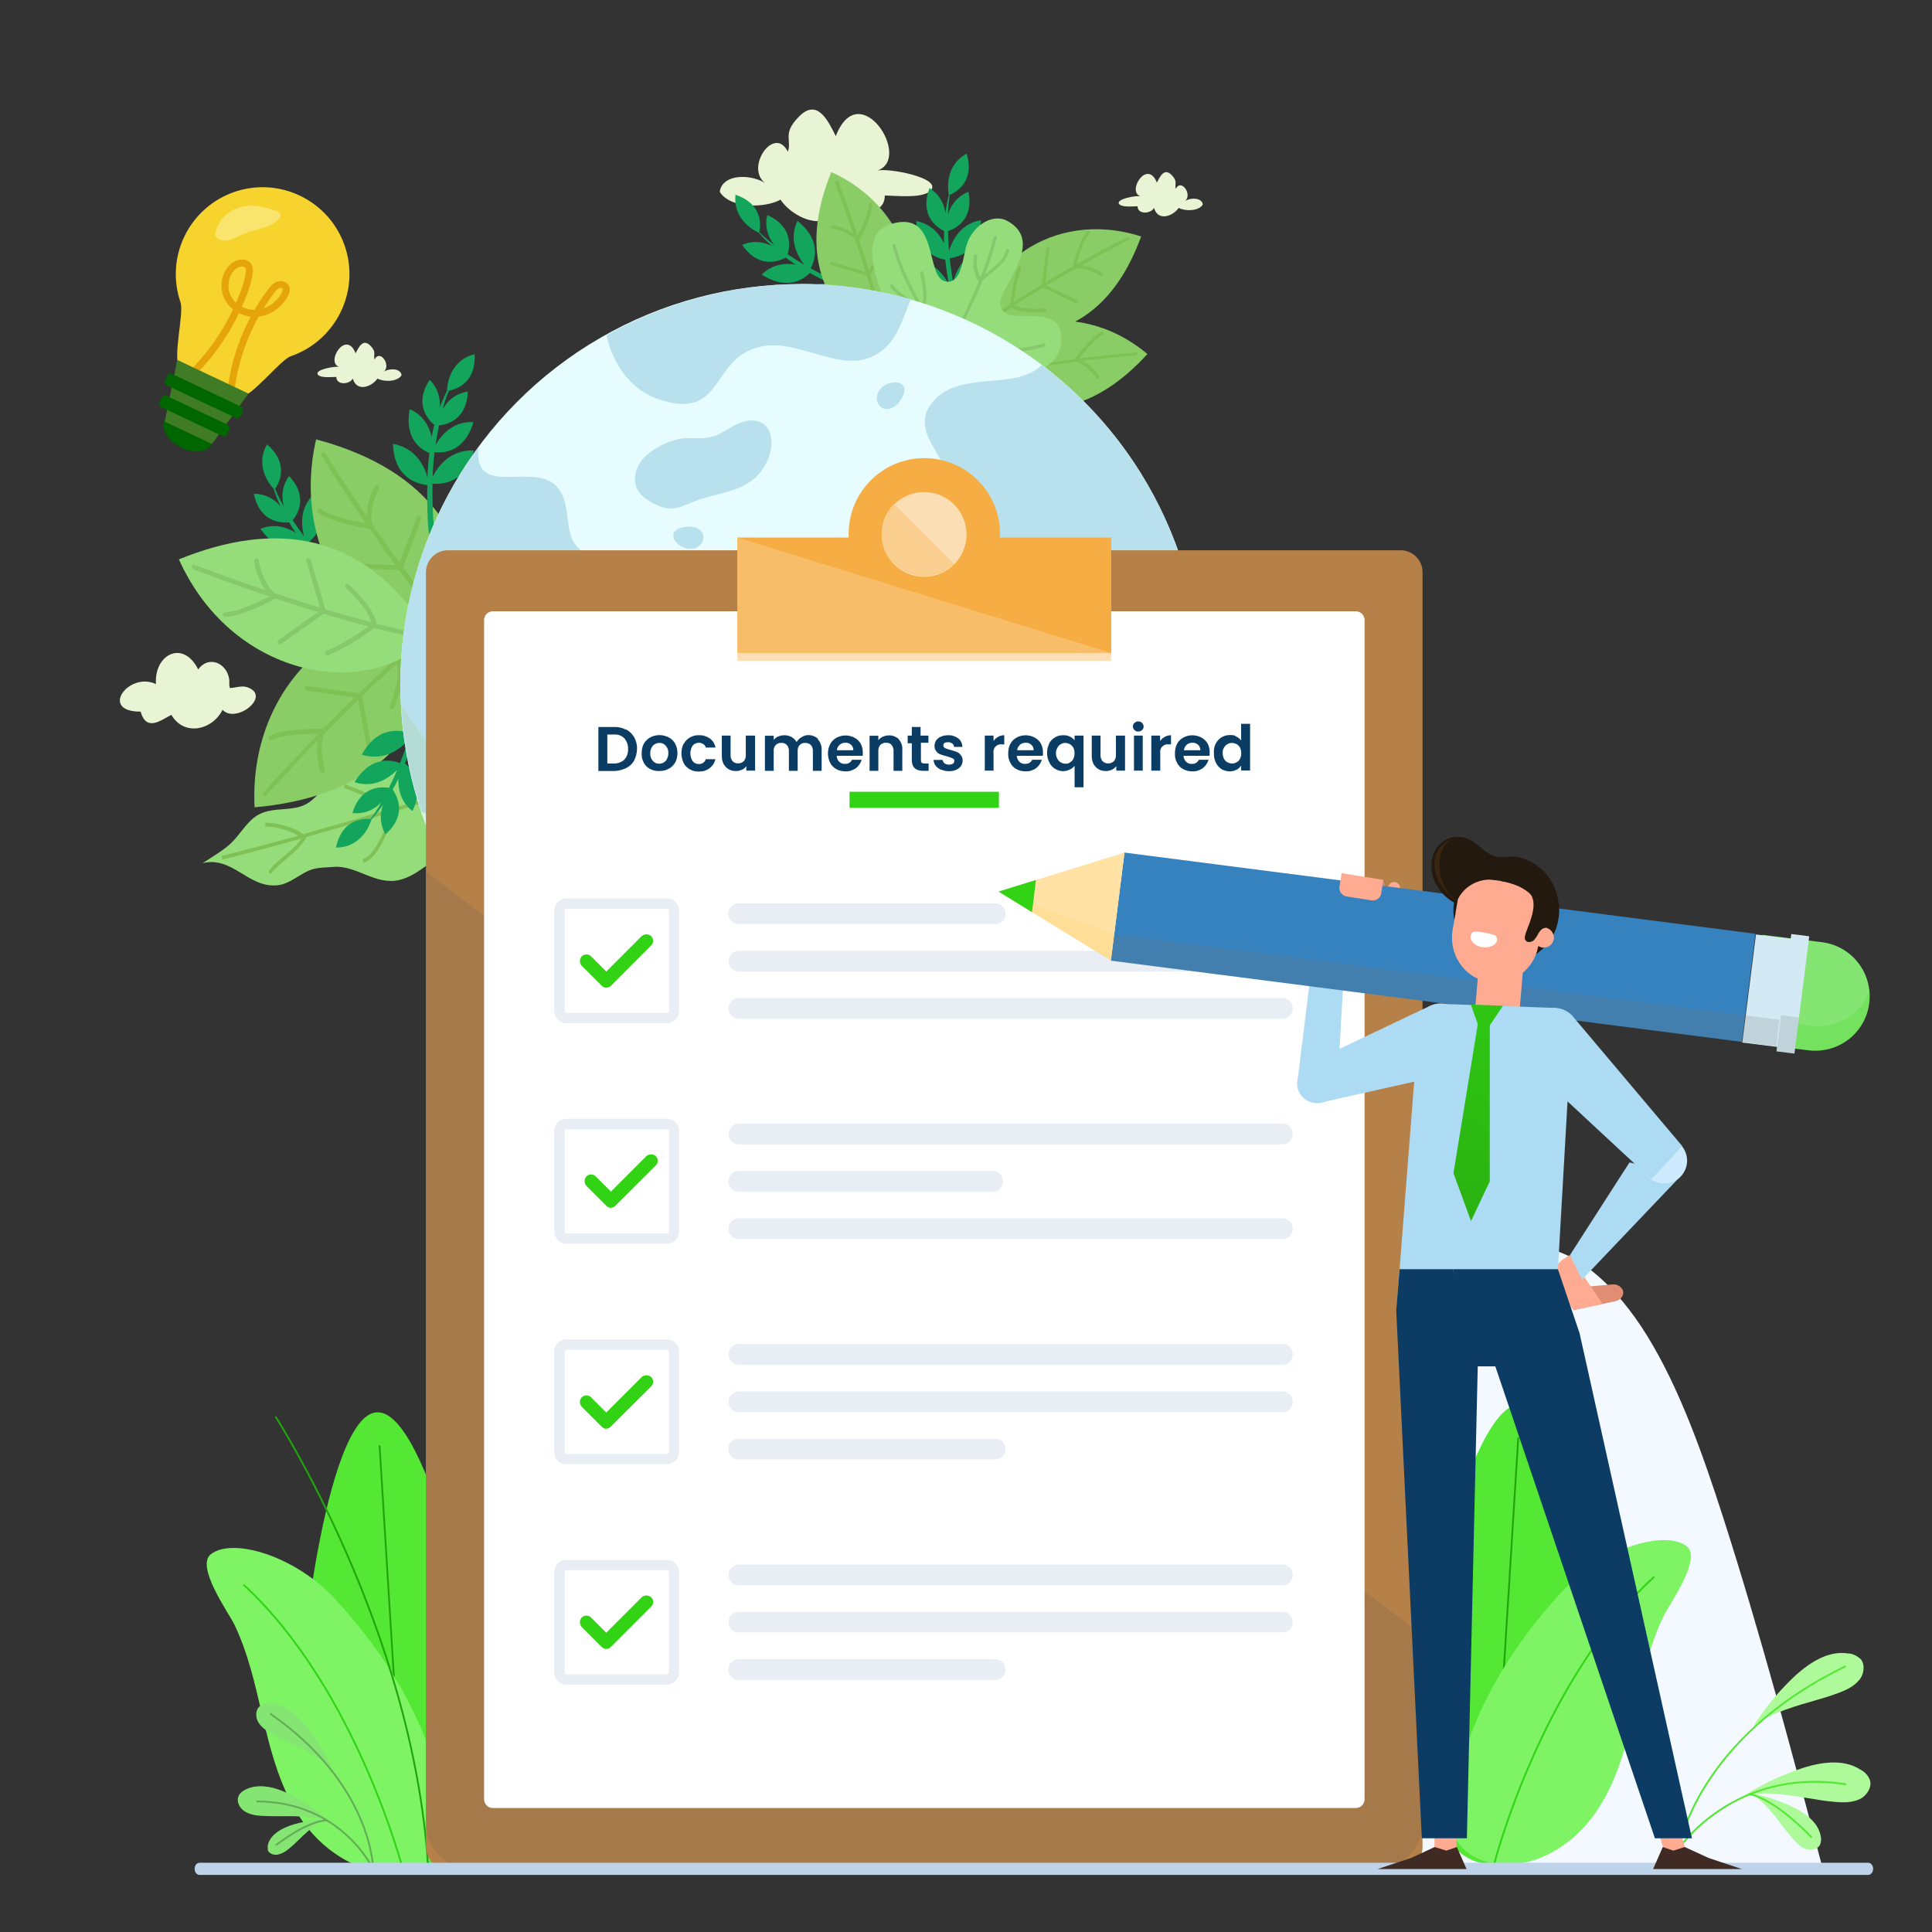 <?xml version="1.0" encoding="UTF-8"?>
<svg xmlns="http://www.w3.org/2000/svg" xmlns:xlink="http://www.w3.org/1999/xlink" version="1.1" viewBox="0 0 1080 1080">
  <rect x="0" y="0" width="1080" height="1080" fill="#333333" stroke="none"/>
  <defs>
    <style>
      .cls-1, .cls-2, .cls-3, .cls-4, .cls-5, .cls-6 {
        fill: none;
      }

      .cls-7 {
        fill: #fe9280;
      }

      .cls-8 {
        fill: #80c156;
      }

      .cls-9 {
        fill: #bed2ea;
      }

      .cls-10 {
        fill: #d3eaf5;
      }

      .cls-11 {
        opacity: 0;
      }

      .cls-11, .cls-12, .cls-13, .cls-14, .cls-15, .cls-16, .cls-17, .cls-18 {
        isolation: isolate;
      }

      .cls-12 {
        opacity: .2;
      }

      .cls-12, .cls-13, .cls-14 {
        fill: #777470;
      }

      .cls-13 {
        opacity: 0;
      }

      .cls-14, .cls-16, .cls-18 {
        opacity: .2;
      }

      .cls-19 {
        fill: #3f7c25;
      }

      .cls-20 {
        fill: #ffe2a4;
      }

      .cls-21 {
        fill: #e6fcff;
      }

      .cls-22 {
        fill: #23190f;
      }

      .cls-2 {
        stroke: #e5a50a;
        stroke-width: 3.9px;
      }

      .cls-2, .cls-3, .cls-4, .cls-5, .cls-6 {
        stroke-miterlimit: 10;
      }

      .cls-3 {
        stroke: #1fa50c;
      }

      .cls-3, .cls-4, .cls-5 {
        stroke-linecap: round;
      }

      .cls-23, .cls-16 {
        fill: #32d314;
      }

      .cls-4 {
        stroke: #31d315;
      }

      .cls-15 {
        fill: #a9ce72;
        mix-blend-mode: multiply;
        opacity: .2;
      }

      .cls-24 {
        fill: #84e572;
      }

      .cls-25 {
        fill: #e8eef3;
      }

      .cls-26 {
        fill: #fcf7b0;
        opacity: .5;
      }

      .cls-27 {
        fill: url(#linear-gradient);
      }

      .cls-28 {
        fill: #402b24;
      }

      .cls-29 {
        fill: #95dd7a;
      }

      .cls-30 {
        fill: #3682bf;
      }

      .cls-31 {
        fill: #f3f9ff;
      }

      .cls-32 {
        fill: #fbdeb4;
      }

      .cls-33 {
        fill: #ffab91;
      }

      .cls-34 {
        fill: #aedbf4;
      }

      .cls-35 {
        fill: #86c96d;
      }

      .cls-5 {
        stroke: #54e834;
      }

      .cls-36 {
        fill: #fff;
      }

      .cls-37 {
        fill: #f8bd69;
      }

      .cls-38 {
        fill: #382512;
      }

      .cls-39 {
        fill: #0b3c63;
      }

      .cls-40 {
        fill: #a57949;
      }

      .cls-6 {
        stroke: #63ac56;
      }

      .cls-41 {
        fill: #aefa9b;
      }

      .cls-42 {
        fill: #f6d32d;
      }

      .cls-43 {
        fill: #face8f;
      }

      .cls-44 {
        fill: #e18d73;
      }

      .cls-45 {
        fill: #7ef363;
      }

      .cls-18 {
        fill: #ffce67;
      }

      .cls-46 {
        fill: #cdeafe;
      }

      .cls-47 {
        fill: #60b141;
      }

      .cls-48 {
        fill: #8acc66;
      }

      .cls-49 {
        fill: #0c3c63;
      }

      .cls-50 {
        fill: #b9e0ed;
      }

      .cls-51 {
        fill: #b58148;
      }

      .cls-52 {
        fill: #060;
      }

      .cls-53 {
        fill: #13a55c;
      }

      .cls-54 {
        fill: url(#SVGID_0000007515635130265963165);
        opacity: 0;
      }

      .cls-55 {
        fill: #f6ad44;
      }

      .cls-56 {
        fill: #be9071;
      }

      .cls-57 {
        fill: #e8f4d3;
      }

      .cls-58 {
        fill: #54e834;
      }
    </style>
    <linearGradient id="linear-gradient" x1="837.8" y1="493.7" x2="810.5" y2="790.4" gradientUnits="userSpaceOnUse">
      <stop offset="0" stop-color="#31d314"/>
      <stop offset=".4" stop-color="#2dbe12"/>
      <stop offset="1" stop-color="#269e0f"/>
    </linearGradient>
    <pattern id="SVGID_0000007515635130265963165" data-name="SVGID 0000007515635130265963165" x="0" y="0" width="580" height="500" patternTransform="translate(162.6 1640.6)" patternUnits="userSpaceOnUse" viewBox="0 0 580 500">
      <g>
        <rect class="cls-1" width="580" height="500"/>
        <g>
          <rect class="cls-1" width="580" height="500"/>
          <g>
            <rect class="cls-1" width="580" height="500"/>
            <g>
              <rect class="cls-1" width="580" height="500"/>
              <g>
                <rect class="cls-1" width="580" height="500"/>
                <g>
                  <rect class="cls-1" width="580" height="500"/>
                  <g>
                    <rect class="cls-1" width="580" height="500"/>
                    <g>
                      <path class="cls-49" d="M451.7,548c1.3,8.1.7,15.4-1.8,21.8-2.5,6.8-7,12.7-12.7,17-2.6,2-5.4,3.6-8.4,5-3.4,0-6.7-.7-9.9-1.6-6.9-1.9-12.7-5.7-17.5-11.2-4.3-5-7.4-11.4-9.2-19.2-.2-.9-.4-1.7-.6-2.6l-11.4-60.1,24.5-4.6,11.4,60.3c1.1,6,3.5,10.4,7.1,13.1.3.2.7.5,1.1.7,2.8,1.7,6.1,2.4,10,2.1,1,0,1.9-.2,2.9-.4,5.7-1.1,9.8-3.5,12.3-7.4,2.1-3.5,2.8-7.8,2.2-12.9Z"/>
                      <path class="cls-23" d="M448.2,461.7l-15.9,37.2,9.2-5.3,9.9,52.4c.1.7.2,1.4.3,2,1.3,8.1.7,15.4-1.8,21.8-2.5,6.8-7,12.7-12.7,17-2.6,2-5.4,3.6-8.4,5,3.3.2,6.6,0,9.8-.5.8,0,1.6-.3,2.4-.4,7.9-1.5,14.8-4.4,20.7-8.8,5.8-4.3,10.2-10.2,12.7-17,2.6-6.9,3.1-14.9,1.4-23.9l-9.9-52.3,10.5,1.6s-28.2-28.8-28.2-28.8Z"/>
                      <path class="cls-49" d="M537.9,474.2c-.9-1.3-2.1-2.4-3.5-3.1-1.6-.8-3.4-1.3-5.1-1.4-2.3-.2-4.6,0-6.8.4l-16.9,3.2.5,2.9,2.3-.4h1.1c.3,0,.7,0,1,.3s.6.5.8.9c.3.5.5,1.1.5,1.7l5,26.6c.2.6.2,1.3,0,1.9,0,.4-.2.8-.4,1.2-.2.3-.5.5-.8.7-.4.2-.7.3-1.1.3l-2.3.4.6,2.9,20.2-3.8-.6-2.9-3.4.6h-1.1c-.3,0-.7,0-1-.3s-.6-.5-.8-.9c-.3-.5-.5-1.1-.6-1.7l-1.7-8.8,1.9-.4c3-.6,5.4-1.4,7.4-2.5,1.9-1.1,3.4-2.3,4.5-3.7,1.1-1.3,1.7-2.9,2-4.6.3-1.6.3-3.3,0-4.9-.2-1.5-.9-3.1-1.8-4.6h0ZM519.9,473.9l2.2-.4c1.1-.2,2.2-.2,3.2,0,.9.2,1.7.6,2.4,1.2.7.7,1.3,1.5,1.7,2.5.5,1.2.9,2.5,1.1,3.8.3,1.4.4,2.9.4,4.3s-.3,2.2-.8,3.1-1.2,1.6-2,2.1c-1.1.6-2.2,1-3.4,1.2l-1.4.3-3.4-18h0Z"/>
                      <path class="cls-49" d="M565.6,499.7l-1.8.3c-.5,0-1,0-1.5.2-.4,0-.9,0-1.3-.3-.4-.2-.8-.6-1-1-.3-.6-.6-1.2-.7-1.9l-1.8-9.5c0-.4-.2-1-.2-1.6v-3.9c0-.6.2-1.3.5-1.9.2-.5.5-1.1,1-1.5.4-.4,1-.7,1.6-.8h1.4c.4.2.7.4,1,.7.3.4.6.9.7,1.4.2.7.4,1.3.5,2,2.2-.4,3.9-1.2,4.9-2.4,1-1.1,1.4-2.6,1.1-4.3-.3-1.5-1-2.5-2.2-3-1.2-.6-2.9-.6-5-.2-1,.2-2,.5-2.9.9-.7.3-1.4.8-2,1.3-.5.5-1,1.2-1.2,1.8-.3.8-.6,1.6-.8,2.4h-.3l-1.9-4-11.2,2.1.6,2.9h.2c.6,0,1.1-.2,1.7-.2s.9,0,1.3.3c.4.2.8.6,1,1,.3.6.5,1.2.6,1.9l3,16c0,.7.2,1.4,0,2.1,0,.5-.3,1-.6,1.4s-.8.6-1.2.8c-.6.2-1.1.4-1.7.5h-.2l.6,2.9,18.4-3.5-.7-3h.1Z"/>
                      <path class="cls-49" d="M601.7,473.5c-.9-1.7-2.2-3.1-3.7-4.3-1.5-1.1-3.2-1.7-5-2-2-.3-4.1-.2-6.1.2-4.7.9-8.1,2.8-10,5.8-2,3-2.4,7.1-1.5,12.3.4,2.3,1.1,4.5,2.3,6.6.9,1.7,2.2,3.1,3.7,4.3,1.5,1.1,3.2,1.7,5,2,2,.3,4.1.2,6.1-.2,4.7-.9,8.1-2.8,10-5.9,1.9-3,2.4-7.1,1.4-12.3-.4-2.2-1.1-4.5-2.2-6.5ZM583.2,478.6c0-1.3,0-2.6.3-3.9.2-1,.7-1.8,1.4-2.6,1.5-1.3,3.5-1.7,5.4-1,.9.4,1.7,1.1,2.2,1.9.7,1.1,1.3,2.3,1.7,3.5.6,1.7,1,3.4,1.3,5.1s.6,3.4.7,5.2c0,1.3,0,2.7-.3,3.9-.2,1-.7,1.9-1.4,2.6s-1.6,1.1-2.5,1.3-1.9,0-2.8-.2c-.9-.4-1.7-1.1-2.2-2-.7-1.1-1.3-2.3-1.7-3.6-.6-1.7-1-3.4-1.3-5.1-.5-1.6-.7-3.3-.8-5.1h0Z"/>
                      <path class="cls-49" d="M509.2,579.1l-1.4.3-19.9-105.4,1.4-.3s19.9,105.4,19.9,105.4Z"/>
                    </g>
                    <g>
                      <path class="cls-49" d="M21.7,473.5c-.9-1.7-2.2-3.1-3.7-4.3-1.5-1.1-3.2-1.7-5-2-2-.3-4.1-.2-6.1.2-4.7.9-8.1,2.8-10,5.8-2,3-2.4,7.1-1.5,12.3.4,2.3,1.1,4.5,2.3,6.6.9,1.7,2.3,3.1,3.7,4.3,1.5,1.1,3.2,1.7,5,2,2,.3,4.1.2,6.1-.2,4.7-.9,8.1-2.8,10-5.9,1.9-3,2.4-7.1,1.4-12.3-.4-2.2-1.1-4.5-2.2-6.5ZM3.2,478.6c0-1.3,0-2.6.3-3.9.2-1,.7-1.8,1.4-2.6,1.5-1.3,3.5-1.7,5.4-1,.9.4,1.7,1.1,2.2,1.9.7,1.1,1.3,2.3,1.7,3.5.6,1.7,1,3.4,1.3,5.1s.6,3.4.7,5.2c0,1.3,0,2.7-.3,3.9-.2,1-.7,1.9-1.4,2.6s-1.6,1.1-2.5,1.3-1.9,0-2.8-.2c-.9-.4-1.7-1.1-2.2-2-.7-1.1-1.3-2.3-1.7-3.6-.6-1.7-1-3.4-1.3-5.1-.5-1.6-.7-3.3-.8-5.1Z"/>
                      <path class="cls-49" d="M50.4,490.5l-.6-2.9-2.6.5h-1.3c-.5,0-.9,0-1.4-.2s-.9-.5-1.2-.9c-.4-.5-.6-1.2-.7-1.8l-3.7-19.3,7.6-1.4-.7-3.8-7.6,1.4-.6-3c-.2-1.1-.4-2.1-.5-3.1v-2.1c0-.5.2-.9.6-1.3s.7-.5,1.1-.6c.5,0,.9,0,1.4.2.4.2.8.6,1,1,.3.4.6.9.7,1.4.2.5.3.9.4,1.4,2.3-.4,3.9-1.1,4.9-1.8s1.4-1.9,1.2-3c0-.6-.3-1.1-.7-1.5s-1.1-.8-1.7-1c-1-.3-2-.4-3-.3-1.5,0-3,.2-4.5.5-1.7.3-3.4.9-4.9,1.7-1.2.7-2.3,1.6-3.1,2.8s-1.2,2.4-1.4,3.8c-.2,1.6,0,3.2.2,4.7l.4,2.1-4.9.9.7,3.8,4.9-.9,3.7,19.3c.2.6.2,1.3,0,2-.2.5-.4.9-.8,1.3-.3.3-.7.6-1.2.7-.4.2-.8.3-1.2.4l-1.2.2.6,2.9,20.1-4.2h0Z"/>
                      <path class="cls-49" d="M73.5,486.2c1.1-.5,2.2-1.1,3.1-1.9.7-.6,1.3-1.4,1.6-2.2.3-.8.4-1.6.2-2.4-.2-1.3-.9-2.1-2-2.4-.2.7-.5,1.4-.9,2-.4.7-.9,1.3-1.5,1.8-.6.6-1.3,1-2,1.4-.8.4-1.7.7-2.6.8-1,.2-2.1.2-3.2,0-1-.3-1.9-.8-2.6-1.5s-1.6-1.9-2.1-3c-.7-1.5-1.2-3.1-1.5-4.6l18.1-3.4-.5-2.8c-.3-2-1-3.8-2-5.6-.8-1.5-2-2.7-3.4-3.7-1.3-.9-2.9-1.5-4.5-1.7-3.9-.5-7.8.3-11.2,2.3-1.5.9-2.8,2.2-3.7,3.8-1,1.6-1.6,3.5-1.8,5.4-.2,2.3,0,4.7.4,7,.4,2.2,1.1,4.3,2.1,6.3.9,1.7,2.1,3.1,3.6,4.2s3.2,1.8,5.1,2.1c2.1.4,4.3.3,6.4,0,1.8-.7,3.4-1.2,4.9-1.8h0ZM65.3,460.6c.7.4,1.3.9,1.7,1.5.6.8,1,1.7,1.3,2.7.4,1.2.7,2.5,1,3.7l-9.5,1.8c-.4-3-.4-5.3.2-7s1.7-2.7,3.2-3c.6,0,1.4,0,2.1.3Z"/>
                      <path class="cls-49" d="M101.1,480.7c1.3-.6,2.5-1.5,3.4-2.6.8-1,1.5-2.2,1.7-3.5.3-1.4.3-2.8,0-4.2-.2-1.1-.6-2.1-1.2-3-.6-.8-1.3-1.5-2.2-2.1-1-.6-2-1.1-3-1.4-1.2-.4-2.4-.6-3.7-.8-1.6-.2-2.9-.5-4-.7-.9-.2-1.7-.5-2.5-.8-.5-.2-1.1-.6-1.4-1.1s-.5-1-.6-1.5,0-1,0-1.6c.2-.5.4-.9.8-1.2.4-.4.8-.7,1.3-.9s1.1-.4,1.7-.5c1.6-.3,2.9,0,3.9.8s1.7,2.2,2,4c2-.4,3.4-1,4.1-1.8s1-1.8.8-3.1c0-.7-.4-1.3-.9-1.8s-1.3-1-2-1.3c-1-.4-2.1-.6-3.2-.6s-3,0-4.5.4c-1.7.3-3.2.8-4.8,1.5-1.3.5-2.4,1.4-3.4,2.3-.9.9-1.5,2-1.9,3.2-.3,1.3-.4,2.7,0,4,.2,1.1.6,2.2,1.2,3.2.6.9,1.4,1.6,2.3,2.2,1,.6,2.1,1.1,3.3,1.5,1.4.4,2.8.7,4.3.9,1.4.2,2.5.4,3.5.7.8.2,1.6.5,2.3.9.5.3,1,.7,1.4,1.1.3.5.5,1,.6,1.6.2,1,0,2.1-.8,2.9-.4.5-1,.9-1.6,1.1-.7.4-1.6.6-2.4.8s-1.7.2-2.5,0-1.5-.6-2.1-1.1c-.7-.6-1.3-1.3-1.7-2.1-.5-1-.8-2-1-3-.5,0-1.1.3-1.6.4-.6.2-1.1.5-1.6.9s-.9.9-1.1,1.5c-.3.7-.3,1.5,0,2.3,0,.9.5,1.7,1.1,2.5s1.4,1.4,2.3,1.7c1.2.4,2.5.7,3.7.7,1.7,0,3.5,0,5.2-.5,1.7-.4,3.4-.9,4.9-1.8h-.1Z"/>
                      <path class="cls-49" d="M128.1,475.6c1.3-.6,2.5-1.5,3.4-2.6.8-1,1.5-2.2,1.7-3.5.3-1.4.3-2.8,0-4.2-.2-1.1-.6-2.1-1.2-3-.6-.8-1.3-1.5-2.2-2.1-1-.6-2-1.1-3-1.4-1.2-.4-2.4-.6-3.7-.8-1.6-.2-2.9-.5-4-.7-.9-.2-1.7-.5-2.5-.8-.6-.2-1.1-.6-1.4-1.1s-.5-1-.6-1.5,0-1,0-1.6c.2-.5.4-.9.8-1.2.4-.4.8-.7,1.3-.9s1.1-.4,1.7-.5c1.6-.3,2.9,0,3.9.8,1,.9,1.7,2.2,2,4,2-.4,3.4-1,4.1-1.8.7-.8,1-1.8.8-3.1-.1-.7-.4-1.3-.9-1.8s-1.2-1.1-2-1.3c-1-.4-2.1-.6-3.2-.6s-3,0-4.5.4c-1.7.3-3.2.8-4.8,1.5-1.3.6-2.5,1.4-3.4,2.3s-1.5,2-1.9,3.2c-.3,1.3-.4,2.7,0,4,.2,1.1.6,2.2,1.2,3.2.6.9,1.4,1.6,2.3,2.2,1,.6,2.1,1.1,3.3,1.5,1.4.4,2.8.7,4.3.9,1.4.2,2.5.4,3.5.7.8.2,1.6.5,2.3.9.5.3,1,.7,1.4,1.1.3.5.5,1,.6,1.6,0,.5,0,1,0,1.5,0,.5-.4,1-.7,1.4-.4.5-1,.9-1.6,1.1-.8.4-1.6.6-2.4.8-.8.2-1.7.2-2.5,0s-1.5-.6-2.1-1.1c-.7-.6-1.3-1.3-1.7-2.1-.5-1-.8-2-1-3-.5,0-1.1.3-1.6.4-.6.2-1.1.5-1.6.9s-.9.9-1.1,1.5c-.3.7-.3,1.5,0,2.3,0,.9.5,1.7,1.1,2.5s1.4,1.4,2.3,1.7c1.2.4,2.5.7,3.7.7,1.7,0,3.5,0,5.2-.5,1.6-.4,3.3-.9,4.9-1.8h-.1Z"/>
                      <path class="cls-49" d="M137.6,470.9l.6,2.9,17.5-3.3-.6-2.9h-.6c-.4.2-.9.2-1.3.2s-.9,0-1.4-.2-.9-.5-1.2-.9c-.4-.5-.6-1.2-.7-1.8l-4.4-23.1-13,2.5.6,2.9h.6c.4-.2.8-.2,1.3-.2s.9,0,1.4.2c.5.2.8.5,1.2.8.4.5.6,1.1.7,1.7l3.2,16.8c.2.6.2,1.3,0,2-.2.5-.4.9-.8,1.3-.3.3-.7.6-1.2.7-.4.2-.8.3-1.3.4,0,0-.6,0-.6,0ZM135.3,436.3c.3.4.7.8,1.2,1.1.5.2,1.1.4,1.6.4,1.3,0,2.5,0,3.6-.7.5-.3,1-.6,1.4-1s.6-.9.8-1.4c.2-.6.2-1.2,0-1.9-.1-.6-.3-1.2-.7-1.7-.3-.4-.8-.8-1.3-1s-1.1-.4-1.6-.4c-1.2,0-2.5.2-3.6.7-.5.2-1,.6-1.4,1s-.6.9-.8,1.4c-.1.6-.2,1.3,0,1.9s.5,1.1.8,1.6Z"/>
                      <path class="cls-49" d="M182.8,443c-.9-1.7-2.2-3.1-3.7-4.3-1.5-1.1-3.2-1.7-5-2-2-.3-4.1-.2-6.1.2-4.7.9-8.1,2.8-10,5.8-2,3-2.4,7.1-1.5,12.3.4,2.3,1.1,4.5,2.3,6.6.9,1.7,2.2,3.1,3.7,4.3,1.5,1.1,3.2,1.7,5,2,2,.3,4.1.2,6.1-.2,4.7-.9,8.1-2.8,10-5.9,1.9-3,2.4-7.1,1.4-12.3-.5-2.5-1.3-4.7-2.2-6.5ZM164.2,448.1c-.1-1.3,0-2.6.3-3.9.2-1,.7-1.8,1.4-2.6,1.5-1.3,3.5-1.7,5.4-1,.9.4,1.7,1.1,2.2,1.9.7,1.1,1.3,2.3,1.7,3.5.6,1.7,1,3.4,1.3,5.1s.6,3.4.7,5.2c.1,1.3,0,2.7-.3,3.9-.2,1-.7,1.9-1.4,2.6s-1.6,1.1-2.5,1.3-1.9,0-2.8-.2c-.9-.4-1.7-1.1-2.2-1.9-.7-1.1-1.3-2.3-1.7-3.6-.5-1.7-1-3.4-1.3-5.1-.4-1.7-.6-3.4-.8-5.2h0Z"/>
                      <path class="cls-49" d="M225.8,457.3l-.6-2.9h-.2c-.6,0-1.1.2-1.7.2s-.9,0-1.3-.3c-.4-.2-.7-.6-.9-1-.3-.6-.5-1.3-.6-2l-2.4-12.8c-.3-1.6-.8-3.2-1.5-4.7-.6-1.2-1.4-2.2-2.4-3-1-.7-2-1.2-3.2-1.4-1.3-.2-2.7-.2-4,0-.8.2-1.6.4-2.4.6-.7.2-1.5.6-2.1,1-.7.5-1.2,1.1-1.7,1.8-.6.9-1,1.8-1.3,2.8h-.3c0,0-1.5-3.7-1.5-3.7l-11.6,2.2.6,2.9h.2c.5,0,1.1-.2,1.7-.2s.9,0,1.3.3c.4.2.8.5,1,.9.3.6.5,1.2.6,1.8l3.1,16.3c.2.7.2,1.4.1,2.1-.1.5-.3,1-.7,1.3s-.8.6-1.3.8-1.1.4-1.7.5h-.1l.6,2.9,16.9-3.2-.6-2.9h-.2c-.5,0-1.1.2-1.7.2s-.9,0-1.3-.3c-.4-.2-.7-.5-1-.9-.3-.6-.5-1.2-.6-1.8l-2-10.5c-.2-1.1-.3-2.2-.4-3.3,0-1,0-1.9.3-2.9.2-.8.6-1.5,1.1-2.1.6-.6,1.3-1,2.2-1.1.7,0,1.5,0,2.2,0s1.2.6,1.6,1.2c.5.7.9,1.4,1.2,2.2.4,1,.6,2.1.8,3.1l3.4,18.2,12.4-2.5h0Z"/>
                      <path class="cls-49" d="M240,427.1c.5.2,1,.6,1.3,1.1.4.6.7,1.2.8,1.9.2.8.4,1.6.6,2.5l.6,3-4.5,1c-4.1.9-7.1,2.3-8.9,4.1-1.8,1.8-2.4,4.2-1.8,7.2.2,1.4.7,2.7,1.4,3.8.6,1,1.4,1.8,2.4,2.5.9.6,2,1,3.1,1.1,1.2.2,2.3,0,3.5,0,.9-.2,1.8-.4,2.7-.8.7-.3,1.3-.7,1.9-1.2s1.1-1.1,1.5-1.7.9-1.4,1.4-2.2h.5c0,0,1.9,3.5,1.9,3.5l10.3-1.9-.6-2.9h-.2c-.5,0-1.1,0-1.6,0s-.8-.2-1.1-.4c-.3-.3-.6-.7-.8-1.1-.2-.6-.4-1.2-.5-1.9l-2.7-14.1c-.3-1.5-.8-2.9-1.6-4.2-.6-1.1-1.6-1.9-2.7-2.5-1.2-.6-2.6-.9-3.9-.9s-3.5,0-5.2.5c-1.5.3-2.9.6-4.4,1.1-1.2.4-2.4,1-3.4,1.7-.9.6-1.6,1.3-2.1,2.2-.5.8-.6,1.8-.4,2.8.3,1.4,1.1,2.2,2.4,2.5,1.3.3,3.3.2,5.8-.2-.1-.8-.2-1.6-.3-2.4,0-.7.1-1.4.2-2,.4-1.2,1.4-2.1,2.6-2.2.5,0,1.2,0,1.8,0h0ZM236.5,444c0-.7.3-1.4.6-2.1.4-.6.9-1.2,1.6-1.6.8-.5,1.7-.8,2.7-1l2.5-.6.8,4.1c.2,1,.2,2,.2,3-.1.8-.3,1.6-.6,2.4-.3.7-.8,1.2-1.4,1.7-.6.4-1.3.7-2,.9-1.1.2-1.9,0-2.6-.7-.7-.7-1.1-1.8-1.4-3.4-.4-.9-.4-1.8-.4-2.7h0Z"/>
                      <path class="cls-49" d="M260.7,447.6l.6,2.9,17.6-3.3-.6-2.9h-.7c-.4.2-.9.2-1.3.2s-.9,0-1.4-.2c-.5-.2-.9-.5-1.2-.9-.4-.5-.6-1.2-.7-1.8l-6.7-35.4-13,2.5.6,2.9h.6c.4-.2.8-.2,1.3-.2s.9,0,1.4.2c.5.2.9.5,1.2.8.4.5.6,1.1.7,1.7l5.5,29.1c.2.6.2,1.3,0,2-.2.5-.4.9-.8,1.3-.3.3-.7.6-1.2.7-.4.2-.8.3-1.3.4h-.6Z"/>
                      <path class="cls-49" d="M276.2,389.3c-.7.2-1.3.5-1.9.8-2,1.2-3.5,3-4.2,5.2-.3,1.1-.5,2.2-.4,3.3,0,.3,0,.5.1.8h0c0,0,.2,1.1.2,1.1.1.2.1.4.2.6.2.8.6,1.5,1,2.2,1.1,1.8,2.8,3.2,4.8,3.8,1.1.4,2.2.5,3.3.5,4.7,0,8.6-3.6,9.2-8.3.1-.7.1-1.3,0-1.9-.1-1.7-.7-3.3-1.7-4.7-1.1-1.6-2.7-2.8-4.5-3.5-1.1-.4-2.2-.6-3.3-.5-.3,0-.7,0-1,0h0l-1,.2c-.4.2-.6.2-.8.3h0ZM286.4,396.9c.8,4.1-1.9,8-6,8.7-4.1.8-8-1.9-8.7-6-.8-4.1,1.9-8,6-8.7,4-.8,7.9,1.9,8.7,6Z"/>
                      <path class="cls-49" d="M281,397.8c.6-.4,1-1.1,1.1-1.8,0-.5,0-1-.2-1.4-.1-.4-.3-.7-.6-1-.4-.3-.8-.5-1.3-.5-.6,0-1.3,0-1.9,0-1.3.2-2.6.5-3.9.7-.1,0-.2,0-.1.2l1.8,9.4c0,0,0,.1.2,0l2.2-.4c0,0,.1,0,.1-.2l-.6-3.4c0,0,0,0,.1,0,.3,0,.6,0,.8,0,.4,0,.7,0,1,.3.2.2.4.4.6.6.6.7,1.1,1.5,1.7,2.2,0,0,.1,0,.2,0l2.5-.5c0,0,0,0,0,0-.6-.8-1.3-1.7-1.9-2.5-.2-.3-.4-.5-.7-.7-.3-.3-.7-.5-1.1-.6h-.1c-.1-.2,0-.3,0-.4h0ZM276.9,395.4c0,0,0,0,.1,0,.4,0,.8-.2,1.2-.2h.6c.3,0,.6.2.7.6.1.3.2.6.2.9s-.2.7-.6.8c-.2,0-.4.2-.7.2-.3,0-.6,0-.9.2,0,0-.1,0-.1,0l-.2-1.1-.3-1.2h0Z"/>
                    </g>
                    <g>
                      <path class="cls-49" d="M85.3,281.9c1.1,5.9.8,11.5-1,16.9s-5.2,10.1-10.2,14.2c-2.2,1.7-4.5,3.2-7.1,4.4-3.7,1.8-8.1,3.1-12.9,4l-15.4,2.9,6.9,36.4c-2.2.3-4.5.4-6.7.3-1.9-.1-3.9-.4-5.7-1-4.3-1.2-8.2-3.7-11.1-7.1-3-3.5-5.1-8.1-6.2-13.8L1.6,263.8l40.1-7.6c8.1-1.5,15.2-1.4,21.3.3,6.1,1.8,11,4.8,14.8,9.2,3.8,4.5,6.3,9.8,7.5,16.2ZM57,273.4l-26.7,5,2.3,12,6.1-1.2-5.3,7.7,10.1,6.9,1.1-1.5,4.2-6.2,1.2,6.1,12-2.3-5-26.5Z"/>
                      <path class="cls-49" d="M161.7,298c1.3,8.1.7,15.4-1.8,21.8-2.5,6.8-7,12.7-12.7,17-2.6,2-5.4,3.6-8.4,5-3.4-.1-6.7-.7-9.9-1.6-6.9-1.9-12.7-5.7-17.5-11.2-4.3-5-7.4-11.4-9.2-19.2-.2-.9-.4-1.7-.6-2.6l-11.4-60.1,24.5-4.6,11.4,60.3c1.1,6,3.5,10.4,7.1,13.1.3.2.7.5,1.1.7,2.8,1.7,6.1,2.4,10,2.1,1-.1,1.9-.2,2.9-.4,5.7-1.1,9.8-3.5,12.3-7.4,2.1-3.5,2.8-7.8,2.2-12.9h0Z"/>
                      <path class="cls-23" d="M158.2,211.7l-15.9,37.2,9.2-5.3,9.9,52.4c.1.7.2,1.4.3,2,1.3,8.1.7,15.4-1.8,21.8-2.5,6.8-7,12.7-12.7,17-2.6,2-5.4,3.6-8.4,5,3.3.2,6.6,0,9.8-.5.8-.1,1.6-.3,2.4-.4,7.9-1.5,14.8-4.4,20.7-8.8,5.8-4.3,10.2-10.2,12.7-17,2.6-6.9,3.1-14.9,1.4-23.9l-9.9-52.3,10.5,1.6-28.2-28.8h0Z"/>
                      <path class="cls-49" d="M247.9,224.2c-.9-1.3-2.1-2.4-3.5-3.1-1.6-.8-3.4-1.3-5.1-1.4-2.3-.2-4.6,0-6.8.4l-16.9,3.2.5,2.9,2.3-.4c.4-.1.8-.1,1.1-.1s.7.1,1,.3c.3.2.6.5.8.9.3.5.5,1.1.5,1.7l5,26.6c.1.6.2,1.3.1,1.9,0,.4-.2.8-.4,1.2-.2.3-.5.5-.8.7-.4.2-.7.3-1.1.4l-2.3.4.6,2.9,20.2-3.8-.6-2.9-3.4.6c-.4.1-.8.1-1.1.1s-.7-.1-1-.3-.6-.5-.8-.9c-.3-.5-.5-1.1-.6-1.7l-1.7-8.8,1.9-.4c3-.6,5.4-1.4,7.4-2.5s3.4-2.3,4.5-3.7c1.1-1.3,1.7-2.9,2-4.6.3-1.6.3-3.3,0-4.9-.2-1.6-.9-3.2-1.8-4.7h0ZM229.9,223.9l2.2-.4c1.1-.2,2.2-.2,3.2-.1.9.2,1.7.6,2.4,1.2.7.7,1.3,1.5,1.7,2.5.5,1.2.9,2.5,1.1,3.8.3,1.4.4,2.9.4,4.3s-.3,2.2-.8,3.1-1.2,1.6-2,2.1c-1.1.6-2.2,1-3.4,1.2l-1.4.3-3.4-18Z"/>
                      <path class="cls-49" d="M275.6,249.7l-1.8.3c-.5.1-1,.1-1.5.2-.4,0-.9-.1-1.3-.3s-.8-.6-1-1c-.3-.6-.6-1.2-.7-1.9l-1.8-9.5c-.1-.4-.2-1-.2-1.6-.1-.6-.1-1.3-.1-1.9s0-1.3.1-2c.1-.6.2-1.3.5-1.9.2-.5.5-1.1,1-1.5.4-.4,1-.7,1.6-.8.4-.1.9-.1,1.4.1.4.1.7.4,1,.7.3.4.6.9.7,1.4.2.7.4,1.3.5,2,2.2-.4,3.9-1.2,4.9-2.4,1-1.1,1.4-2.6,1.1-4.3-.3-1.5-1-2.5-2.2-3-1.2-.6-2.9-.6-5-.2-1,.2-2,.5-2.9.9-.7.3-1.4.8-2,1.3-.5.5-1,1.2-1.2,1.8-.3.8-.6,1.6-.8,2.4h-.3c0,.1-1.9-4-1.9-4l-11.2,2.1.6,2.9h.2c.6-.1,1.1-.2,1.7-.2s.9.1,1.3.3c.4.2.8.6,1,1,.3.6.5,1.2.6,1.9l3,16c.1.7.2,1.4.1,2.1-.1.5-.3,1-.6,1.4-.3.4-.8.6-1.2.8-.6.2-1.1.4-1.7.5h-.2l.6,2.9,18.4-3.5-.7-3h0Z"/>
                      <path class="cls-49" d="M311.7,223.5c-.9-1.7-2.2-3.1-3.7-4.3-1.5-1.1-3.2-1.7-5-2-2-.3-4.1-.2-6.1.2-4.7.9-8.1,2.8-10,5.8-2,3-2.4,7.1-1.5,12.3.4,2.3,1.1,4.5,2.3,6.6.9,1.7,2.2,3.1,3.7,4.3,1.5,1.1,3.2,1.7,5,2,2,.3,4.1.2,6.1-.2,4.7-.9,8.1-2.8,10-5.9,1.9-3.1,2.4-7.1,1.4-12.3-.4-2.2-1.1-4.5-2.2-6.5h0ZM293.2,228.6c-.1-1.3,0-2.6.3-3.9.2-1,.7-1.8,1.4-2.6,1.5-1.3,3.5-1.7,5.4-1,.9.4,1.7,1.1,2.2,1.9.7,1.1,1.3,2.3,1.7,3.5.6,1.7,1,3.4,1.3,5.1s.6,3.4.7,5.2c.1,1.3,0,2.7-.3,3.9-.2,1-.7,1.9-1.4,2.6-.7.7-1.6,1.1-2.5,1.3s-1.9.1-2.8-.2c-.9-.4-1.7-1.1-2.2-2-.7-1.1-1.3-2.3-1.7-3.6-.6-1.7-1-3.4-1.3-5.1-.5-1.6-.7-3.3-.8-5.1h0Z"/>
                      <path class="cls-49" d="M340.4,240.5l-.6-2.9-2.6.5c-.4.1-.8.1-1.3.1s-.9-.1-1.4-.2c-.5-.2-.9-.5-1.2-.9-.4-.5-.6-1.2-.7-1.8l-3.7-19.3,7.6-1.4-.7-3.8-7.6,1.4-.6-3c-.2-1.1-.4-2.1-.5-3.1-.1-.7-.1-1.4,0-2.1,0-.5.2-.9.6-1.3s.7-.5,1.1-.6c.5-.1.9,0,1.4.2.4.2.8.6,1,1,.3.4.6.9.7,1.4.2.5.3.9.4,1.4,2.3-.4,3.9-1.1,4.9-1.8,1-.7,1.4-1.9,1.2-3-.1-.6-.3-1.1-.7-1.5-.5-.5-1.1-.8-1.7-1-1-.3-2-.4-3-.3-1.5.1-3,.2-4.5.5-1.7.3-3.4.9-4.9,1.7-1.2.7-2.3,1.6-3.1,2.8-.8,1.2-1.2,2.4-1.4,3.8-.2,1.6-.1,3.2.2,4.7l.4,2.1-4.9.9.7,3.8,4.9-.9,3.7,19.3c.2.6.2,1.3,0,2-.2.5-.4.9-.8,1.3s-.7.6-1.2.7c-.4.2-.8.3-1.2.4l-1.2.2.6,2.9,20.1-4.2h0Z"/>
                      <path class="cls-49" d="M363.5,236.2c1.1-.5,2.2-1.1,3.1-1.9.7-.6,1.3-1.4,1.6-2.2.3-.8.4-1.6.2-2.4-.2-1.3-.9-2.1-2-2.4-.2.7-.5,1.4-.9,2-.4.7-.9,1.3-1.5,1.8-.6.6-1.3,1-2,1.4-.8.4-1.7.7-2.6.8-1,.2-2.1.2-3.2,0-1-.3-1.9-.8-2.6-1.5s-1.6-1.9-2.1-3c-.7-1.5-1.2-3.1-1.5-4.6l18.1-3.4-.5-2.8c-.3-2-1-3.8-2-5.6-.8-1.5-2-2.7-3.4-3.7-1.4-.9-2.9-1.5-4.5-1.7-3.9-.5-7.8.3-11.2,2.3-1.5.9-2.8,2.2-3.7,3.8-1,1.6-1.6,3.5-1.8,5.4-.2,2.3-.1,4.7.4,7,.4,2.2,1.1,4.3,2.1,6.3.9,1.6,2.1,3.1,3.6,4.2s3.2,1.8,5,2.1c2.1.4,4.3.3,6.4-.1,1.9-.7,3.5-1.2,5-1.8h0ZM355.3,210.6c.7.4,1.3.9,1.7,1.5.6.8,1,1.7,1.3,2.7.4,1.2.7,2.5,1,3.7l-9.5,1.8c-.5-3-.4-5.3.2-7s1.7-2.7,3.2-3c.6,0,1.4,0,2.1.3h0Z"/>
                      <path class="cls-49" d="M391.1,230.7c1.3-.6,2.5-1.5,3.4-2.6.8-1,1.5-2.2,1.7-3.5.3-1.4.3-2.8,0-4.2-.2-1.1-.6-2.1-1.2-3-.6-.8-1.3-1.5-2.2-2.1-1-.6-2-1.1-3-1.4-1.2-.4-2.4-.6-3.7-.8-1.6-.2-2.9-.5-4-.7-.9-.2-1.7-.5-2.5-.8-.5-.2-1.1-.6-1.4-1.1s-.5-1-.6-1.5-.1-1,.1-1.6c.2-.5.4-.9.8-1.2.4-.4.8-.7,1.3-.9.5-.2,1.1-.4,1.7-.5,1.6-.3,2.9,0,3.9.8s1.7,2.2,2,4c2-.4,3.4-1,4.1-1.8s1-1.8.8-3.1c-.1-.7-.4-1.3-.9-1.8s-1.3-1-2-1.3c-1-.4-2.1-.6-3.2-.6s-3,.1-4.5.4c-1.7.3-3.2.8-4.8,1.5-1.3.5-2.4,1.4-3.4,2.3-.9.9-1.5,2-1.9,3.2-.3,1.3-.4,2.7-.1,4,.2,1.1.6,2.2,1.2,3.2.6.9,1.4,1.6,2.3,2.2,1,.6,2.1,1.1,3.3,1.5,1.4.4,2.8.7,4.3.9,1.4.2,2.5.4,3.5.7.8.2,1.6.5,2.3.9.5.3,1,.7,1.4,1.1.3.5.5,1,.6,1.6.2,1-.1,2.1-.8,2.9-.4.5-1,.9-1.5,1.1-.7.4-1.6.6-2.4.8-.8.2-1.7.2-2.5-.1-.8-.2-1.5-.6-2.1-1.1-.7-.6-1.3-1.3-1.7-2.1-.5-1-.8-2-1-3-.5.1-1.1.3-1.6.4-.6.2-1.1.5-1.6.9s-.9.9-1.1,1.5c-.3.7-.3,1.5-.1,2.3.1.9.5,1.7,1.1,2.5s1.4,1.4,2.3,1.7c1.2.4,2.5.7,3.7.7,1.7,0,3.5-.1,5.2-.5,1.6-.4,3.3-.9,4.8-1.8h0Z"/>
                      <path class="cls-49" d="M418.1,225.6c1.3-.6,2.5-1.5,3.4-2.6.8-1,1.5-2.2,1.7-3.5.3-1.4.3-2.8,0-4.2-.2-1.1-.6-2.1-1.2-3-.6-.8-1.3-1.5-2.2-2.1-1-.6-2-1.1-3-1.4-1.2-.4-2.4-.6-3.7-.8-1.6-.2-2.9-.5-4-.7-.9-.2-1.7-.5-2.5-.8-.6-.2-1.1-.6-1.4-1.1s-.5-1-.6-1.5-.1-1,.1-1.6c.2-.5.4-.9.8-1.2.4-.4.8-.7,1.3-.9.5-.2,1.1-.4,1.7-.5,1.6-.3,2.9,0,3.9.8s1.7,2.2,2,4c2-.4,3.4-1,4.1-1.8s1-1.8.8-3.1c-.1-.7-.4-1.3-.9-1.8s-1.2-1.1-2-1.3c-1-.4-2.1-.6-3.2-.6s-3,.1-4.5.4c-1.7.3-3.2.8-4.8,1.5-1.3.6-2.5,1.4-3.5,2.3-.9.9-1.5,2-1.9,3.2-.3,1.3-.4,2.7-.1,4,.2,1.1.6,2.2,1.2,3.2.6.9,1.4,1.6,2.3,2.2,1,.6,2.1,1.1,3.3,1.5,1.4.4,2.8.7,4.3.9,1.4.2,2.5.4,3.5.7.8.2,1.6.5,2.3.9.5.3,1,.7,1.4,1.1.3.5.5,1,.6,1.6.1.5.1,1-.1,1.5-.1.5-.4,1-.7,1.4-.4.5-1,.9-1.5,1.1-.8.4-1.6.6-2.4.8-.8.2-1.7.2-2.5-.1-.8-.2-1.5-.6-2.1-1.1-.7-.6-1.3-1.3-1.7-2.1-.5-1-.8-2-1-3-.5.1-1.1.3-1.6.4-.6.2-1.1.5-1.6.9s-.9.9-1.1,1.5c-.3.7-.3,1.5-.1,2.3.1.9.5,1.7,1.1,2.5s1.4,1.4,2.3,1.7c1.2.4,2.5.7,3.7.7,1.7,0,3.5-.1,5.2-.5,1.6-.4,3.3-.9,4.9-1.8h0Z"/>
                      <path class="cls-49" d="M427.6,220.9l.6,2.9,17.5-3.3-.6-2.9h-.6c-.4.2-.9.2-1.3.2s-.9-.1-1.4-.2c-.5-.2-.9-.5-1.2-.9-.4-.5-.6-1.2-.7-1.8l-4.4-23.1-13,2.5.6,2.9h.6c.4-.2.8-.2,1.3-.2s.9.1,1.4.2c.5.2.8.5,1.2.8.4.5.6,1.1.7,1.7l3.2,16.8c.2.6.2,1.3,0,2-.2.5-.4.9-.8,1.3s-.7.6-1.2.7c-.4.2-.8.3-1.3.4h-.6ZM425.3,186.3c.3.4.7.8,1.2,1.1.5.2,1.1.4,1.6.4,1.3.1,2.5-.1,3.6-.7.5-.3,1-.6,1.4-1s.6-.9.8-1.4c.2-.6.2-1.2,0-1.9-.1-.6-.3-1.2-.7-1.7-.3-.4-.8-.8-1.3-1s-1.1-.4-1.6-.4c-1.2-.1-2.5.2-3.6.7-.5.2-1,.6-1.4,1s-.6.9-.8,1.4c-.1.6-.2,1.3,0,1.9s.5,1.1.8,1.6Z"/>
                      <path class="cls-49" d="M472.8,193c-.9-1.7-2.2-3.1-3.7-4.3-1.5-1.1-3.2-1.7-5-2-2-.3-4.1-.2-6.1.2-4.7.9-8.1,2.8-10,5.8-2,3-2.4,7.1-1.5,12.3.4,2.3,1.1,4.5,2.3,6.6.9,1.7,2.2,3.1,3.7,4.3,1.5,1.1,3.2,1.7,5,2,2,.3,4.1.2,6.1-.2,4.7-.9,8.1-2.8,10-5.9,1.9-3,2.4-7.1,1.5-12.3-.6-2.5-1.4-4.7-2.3-6.5ZM454.2,198.1c-.1-1.3,0-2.6.3-3.9.2-1,.7-1.8,1.4-2.6,1.5-1.3,3.5-1.7,5.4-1,.9.4,1.7,1.1,2.2,1.9.7,1.1,1.3,2.3,1.7,3.5.6,1.7,1,3.4,1.3,5.1s.6,3.4.7,5.2c.1,1.3,0,2.7-.3,3.9-.2,1-.7,1.9-1.4,2.6-.7.7-1.6,1.1-2.5,1.3-.9.2-1.9.1-2.8-.2-.9-.4-1.7-1.1-2.2-1.9-.7-1.1-1.3-2.3-1.7-3.6-.5-1.7-1-3.4-1.3-5.1-.4-1.7-.6-3.4-.8-5.2h0Z"/>
                      <path class="cls-49" d="M515.8,207.3l-.6-2.9h-.2c-.6.1-1.1.2-1.7.2s-.9-.1-1.3-.3-.7-.6-.9-1c-.3-.6-.5-1.3-.6-2l-2.4-12.8c-.3-1.6-.8-3.2-1.5-4.7-.6-1.1-1.4-2.2-2.4-3-1-.7-2-1.2-3.2-1.4-1.3-.2-2.7-.2-4,.1-.8.2-1.6.4-2.4.6-.7.2-1.5.6-2.1,1-.7.5-1.2,1.1-1.7,1.8-.6.9-1,1.8-1.3,2.8h-.3c0,.1-1.5-3.7-1.5-3.7l-11.6,2.2.6,2.9h.2c.5-.1,1.1-.2,1.7-.2s.9.1,1.3.3c.4.2.8.5,1,.9.3.6.5,1.2.6,1.8l3.1,16.3c.2.7.2,1.4.1,2.1-.1.5-.3,1-.7,1.3-.4.3-.8.6-1.3.8-.5.2-1.1.4-1.7.5h-.1l.6,2.9,16.9-3.2-.6-2.9h-.2c-.5.1-1.1.2-1.7.2s-.9-.1-1.3-.3-.7-.5-1-.9c-.3-.6-.5-1.2-.6-1.8l-2-10.5c-.2-1.1-.3-2.2-.4-3.3,0-1,0-1.9.3-2.9.2-.8.6-1.5,1.1-2.1.6-.6,1.3-1,2.2-1.1.7-.1,1.5-.1,2.2.1s1.2.6,1.7,1.2c.5.7.9,1.4,1.2,2.2.4,1,.6,2.1.8,3.1l3.4,18.2,12.3-2.5h0Z"/>
                      <path class="cls-49" d="M530,177.1c.5.2,1,.6,1.3,1.1.4.6.7,1.2.8,1.9.2.8.4,1.6.6,2.5l.6,3-4.5,1c-4.1.9-7.1,2.3-8.9,4.1-1.8,1.8-2.4,4.2-1.8,7.2.2,1.4.7,2.7,1.4,3.8.6,1,1.4,1.8,2.4,2.5.9.6,2,1,3.1,1.1,1.2.2,2.3.1,3.5-.1.9-.2,1.8-.4,2.7-.8.7-.3,1.3-.7,1.9-1.2.6-.5,1.1-1.1,1.5-1.7s.9-1.4,1.4-2.2h.5c0-.1,1.9,3.5,1.9,3.5l10.3-1.9-.6-2.9h-.2c-.5.1-1.1.1-1.6.1s-.8-.2-1.1-.4c-.3-.3-.6-.7-.8-1.1-.2-.6-.4-1.2-.5-1.9l-2.7-14.1c-.3-1.5-.8-2.9-1.6-4.2-.6-1.1-1.6-1.9-2.7-2.5-1.2-.6-2.6-.9-3.9-.9s-3.5.1-5.2.5c-1.5.3-2.9.6-4.4,1.1-1.2.4-2.4,1-3.4,1.7-.9.6-1.6,1.3-2.1,2.2-.5.8-.6,1.8-.4,2.8.3,1.4,1.1,2.2,2.4,2.5,1.3.3,3.3.2,5.8-.2,0-.8-.2-1.6-.3-2.4,0-.7,0-1.4.2-2,.4-1.2,1.4-2.1,2.6-2.2.5-.1,1.2-.1,1.8.1ZM526.5,194c0-.7.3-1.4.6-2.1.4-.6.9-1.2,1.6-1.6.8-.5,1.7-.8,2.7-1l2.5-.6.8,4.1c.2,1,.2,2,.2,3s-.3,1.6-.6,2.4c-.3.7-.8,1.2-1.4,1.7-.6.4-1.3.7-2,.9-1.1.2-1.9-.1-2.6-.7-.7-.7-1.1-1.8-1.4-3.4-.4-.9-.4-1.8-.4-2.7h0Z"/>
                      <path class="cls-49" d="M550.7,197.6l.6,2.9,17.6-3.3-.6-2.9h-.7c-.4.2-.9.2-1.3.2s-.9-.1-1.4-.2c-.5-.2-.9-.5-1.2-.9-.4-.5-.6-1.2-.7-1.8l-6.7-35.4-13,2.5.6,2.9h.6c.4-.2.8-.2,1.3-.2s.9.1,1.4.2c.5.2.8.5,1.2.8.4.5.6,1.1.7,1.7l5.5,29.1c.2.6.2,1.3,0,2-.2.5-.4.9-.8,1.3-.3.3-.7.6-1.2.7-.4.2-.8.3-1.3.4h-.6,0Z"/>
                      <path class="cls-49" d="M266.6,277.3l-14.4,2.7.6,2.9,2.3-.4c.4-.1.7-.1,1.1-.1s.7.1,1,.3.6.5.8.9c.3.5.5,1.1.5,1.7l4.1,21.6c.3,1.2.3,2.5.1,3.8-.1,1-.5,2-1.1,2.8s-1.3,1.5-2.2,1.9c-1,.6-2.1.9-3.2,1.1-1.2.2-2.3.3-3.5.2-1-.1-2-.4-2.9-.9-.9-.6-1.6-1.3-2.1-2.2-.6-1.2-1.1-2.5-1.3-3.8l-4-21.3c-.1-.6-.2-1.3-.1-1.9,0-.4.1-.8.4-1.2.2-.3.5-.5.8-.7s.7-.3,1.1-.3l2.3-.4-.5-2.9-19,3.6.6,2.9,2.4-.4c.4-.1.7-.1,1.1-.1s.7.1,1,.3.6.5.8.9c.3.5.5,1.1.5,1.7l4,21.1c.4,2.2,1.1,4.1,2.1,5.6.9,1.4,2.2,2.5,3.7,3.3,1.6.8,3.4,1.2,5.2,1.3,2.2.1,4.4-.1,6.6-.5,2.1-.3,4.1-1,6.1-2,1.5-.8,2.8-1.8,3.9-3.2.9-1.2,1.5-2.7,1.8-4.2.3-1.7.2-3.4-.1-5.1l-4.1-21.5c-.1-.6-.2-1.3-.1-1.9,0-.4.1-.8.4-1.2.2-.3.5-.5.8-.7s.7-.3,1.1-.3l2.4-.5-1-2.9h0Z"/>
                      <path class="cls-49" d="M288.5,308.7c-.7-.7-1.2-1.8-1.5-3.5l-3.2-17.1,7.1-1.3-.7-3.8-7.1,1.3-1.3-6.8-4.6.9c-.1,2.6-.6,4.5-1.5,5.9-.5.8-1.2,1.5-1.9,2-.9.7-1.9,1.1-3.1,1.3l.5,2.9,4.2-.8,3.3,17.7c.2,1.4.7,2.7,1.3,4,.5,1,1.2,1.8,2.1,2.4s1.8.9,2.8,1c1.2.1,2.3.1,3.5-.2.9-.2,1.8-.4,2.7-.6.8-.2,1.5-.5,2.2-.7.6-.2,1.1-.5,1.6-.8.4-.2.7-.4,1.1-.7l-.7-3.6c-.5.2-1.1.5-1.8.7-.7.2-1.3.4-2,.5-1.3.2-2.3,0-3-.7h0Z"/>
                      <path class="cls-49" d="M297.7,309.2l.6,2.9,17.5-3.3-.6-2.9h-.6c-.4.2-.9.2-1.3.2s-.9-.1-1.4-.2c-.5-.2-.9-.5-1.2-.9-.4-.5-.6-1.2-.7-1.8l-4.4-23.1-13,2.5.6,2.9h.6c.4-.2.8-.2,1.3-.2s.9.1,1.4.2c.5.2.8.5,1.2.8.4.5.6,1.1.7,1.7l3.2,16.8c.2.6.2,1.3,0,2-.2.5-.4.9-.8,1.3s-.7.6-1.2.7c-.4.1-.8.3-1.3.4h-.6ZM295.4,274.6c.3.4.7.8,1.2,1.1.5.2,1.1.4,1.6.4,1.3.1,2.5-.1,3.6-.7.5-.2,1-.6,1.4-1s.6-.9.8-1.4c.2-.6.2-1.2,0-1.9-.1-.6-.3-1.2-.7-1.7-.3-.4-.8-.8-1.3-1s-1.1-.4-1.6-.4c-1.2-.1-2.5.2-3.6.7-.5.2-1,.6-1.4,1s-.6.9-.8,1.4c-.1.6-.2,1.3,0,1.9.2.5.4,1.1.8,1.6h0Z"/>
                      <path class="cls-49" d="M317.1,305.5l.6,2.9,17.5-3.3-.6-2.9h-.6c-.4.2-.9.2-1.3.2s-.9-.1-1.4-.2c-.5-.2-.9-.5-1.2-.9-.4-.5-.6-1.2-.7-1.8l-6.7-35.4-12.9,2.5.6,2.9h.6c.4-.2.8-.2,1.3-.2s.9.1,1.4.2c.5.2.8.5,1.2.8.4.5.6,1.1.7,1.7l5.5,29.2c.2.6.2,1.3,0,2-.2.5-.4.9-.8,1.3s-.7.6-1.2.7c-.4.1-.8.3-1.3.4h-.7Z"/>
                      <path class="cls-49" d="M336.5,301.8l.6,2.9,17.5-3.3-.6-2.9h-.6c-.4.2-.9.2-1.3.2s-.9-.1-1.4-.2c-.5-.2-.9-.5-1.2-.9-.4-.5-.6-1.2-.7-1.8l-4.4-23.1-13,2.5.6,2.9h.6c.4-.2.8-.2,1.3-.2s.9.1,1.4.2c.5.2.8.5,1.2.8.4.5.6,1.1.7,1.7l3.2,16.8c.2.6.2,1.3,0,2-.2.5-.4.9-.8,1.3s-.7.6-1.2.7c-.4.1-.8.3-1.3.4h-.6ZM334.3,267.2c.3.4.7.8,1.2,1.1s1.1.4,1.6.4,1.3,0,1.9-.1,1.2-.3,1.8-.6c.5-.2,1-.6,1.4-1s.6-.9.8-1.4c.2-.6.2-1.2,0-1.9-.1-.6-.3-1.2-.7-1.7-.3-.4-.8-.8-1.3-1s-1.1-.4-1.6-.4-1.2,0-1.9.1c-.6.1-1.2.3-1.8.6-.5.2-1,.6-1.4,1s-.6.9-.8,1.4c-.1.6-.2,1.3,0,1.9.2.5.4,1.1.8,1.6h0Z"/>
                      <path class="cls-49" d="M369.1,293.5c-.7-.7-1.2-1.8-1.6-3.5l-3.2-17.1,7.1-1.3-.7-3.8-7.1,1.3-1.3-6.8-4.6.9c-.1,2.6-.6,4.5-1.5,5.9-.5.8-1.2,1.5-1.9,2-.9.7-1.9,1.1-3.1,1.3l.5,2.9,4.1-.8,3.3,17.7c.2,1.4.7,2.7,1.3,4,.5,1,1.2,1.8,2.1,2.4s1.8.9,2.8,1c1.2.1,2.3.1,3.5-.2.9-.2,1.8-.4,2.7-.6.8-.2,1.5-.5,2.2-.7.6-.2,1.1-.5,1.6-.8.4-.2.7-.4,1.1-.7l-.7-3.6c-.5.2-1.1.5-1.8.7-.7.2-1.3.4-2,.5-1.1.1-2,0-2.8-.7h0Z"/>
                      <path class="cls-49" d="M378.3,293.9l.6,2.9,17.5-3.3-.6-2.9h-.6c-.4.2-.9.2-1.3.2s-.9-.1-1.4-.2c-.5-.2-.9-.5-1.2-.9-.4-.5-.6-1.2-.7-1.8l-4.4-23.1-13,2.5.6,2.9h.6c.4-.2.8-.2,1.3-.2s.9.1,1.4.2c.5.2.8.5,1.2.8.4.5.6,1.1.7,1.7l3.2,16.8c.2.6.2,1.3,0,2-.2.5-.4.9-.8,1.3s-.7.6-1.2.7c-.4.1-.8.3-1.3.4h-.6ZM376.1,259.3c.3.4.7.8,1.2,1.1s1.1.4,1.6.4c1.3.1,2.5-.1,3.6-.7.5-.2,1-.6,1.4-1s.6-.9.8-1.4c.2-.6.2-1.2,0-1.9-.1-.6-.3-1.2-.7-1.7-.3-.4-.8-.8-1.3-1s-1.1-.4-1.6-.4c-1.2-.1-2.5.2-3.6.7-.5.2-1,.6-1.4,1s-.6.9-.8,1.4c-.1.6-.2,1.3,0,1.9.2.5.4,1.1.8,1.6h0Z"/>
                      <path class="cls-49" d="M419.1,289.4c1.1-.5,2.2-1.1,3.1-1.9.7-.6,1.3-1.4,1.6-2.2.3-.8.4-1.6.2-2.4-.2-1.3-.9-2.1-2-2.4-.2.7-.5,1.4-.9,2-.4.7-.9,1.2-1.5,1.8-.6.5-1.3,1-2,1.4-.8.4-1.7.7-2.6.8-1,.2-2.1.2-3.2,0-1-.3-1.9-.8-2.6-1.5s-1.6-1.9-2.1-3c-.7-1.5-1.2-3.1-1.5-4.7l18.1-3.4-.5-2.8c-.3-2-1-3.8-2-5.6-.8-1.5-2-2.7-3.4-3.7-1.4-.9-2.9-1.5-4.6-1.7-3.9-.5-7.8.3-11.2,2.3-1.5.9-2.8,2.2-3.7,3.8-1,1.6-1.6,3.5-1.8,5.4-.2,2.3-.1,4.7.4,7,.4,2.2,1.1,4.3,2.1,6.3.9,1.6,2.1,3.1,3.6,4.2s3.2,1.8,5,2.1c2.1.4,4.3.3,6.4-.1,2-.7,3.6-1.1,5.1-1.7h0ZM410.8,263.8c.7.4,1.3.9,1.7,1.5.5.8,1,1.7,1.3,2.7.4,1.2.7,2.5,1,3.7l-9.5,1.8c-.5-3-.4-5.3.2-7s1.7-2.7,3.2-3c.7-.1,1.4,0,2.1.3h0Z"/>
                      <path class="cls-49" d="M446.7,284c1.3-.6,2.5-1.5,3.4-2.6.8-1,1.5-2.2,1.7-3.5.3-1.4.3-2.9,0-4.3-.2-1.1-.6-2.1-1.2-3-.6-.8-1.3-1.5-2.2-2.1-1-.6-2-1.1-3-1.4-1.2-.4-2.4-.6-3.7-.8-1.6-.2-2.9-.5-4-.7-.9-.2-1.7-.5-2.5-.8-.6-.2-1.1-.6-1.4-1.1s-.5-1-.6-1.5-.1-1,.1-1.6c.2-.5.4-.9.8-1.2.4-.4.8-.7,1.3-.9s1.1-.4,1.7-.5c1.6-.3,2.9,0,3.9.8,1,.9,1.7,2.2,2,4,2-.4,3.4-1,4.1-1.8s1-1.8.8-3.1c-.1-.7-.4-1.3-.9-1.8s-1.3-1-2-1.3c-1-.4-2.1-.6-3.2-.6-1.5-.1-3,.1-4.5.4-1.7.3-3.2.8-4.8,1.5-1.3.6-2.5,1.4-3.5,2.3-.9.9-1.5,2-1.9,3.2-.3,1.3-.4,2.7-.1,4,.2,1.1.6,2.2,1.2,3.2.6.9,1.4,1.6,2.3,2.2,1,.6,2.1,1.1,3.3,1.5,1.4.4,2.8.7,4.3.9,1.4.2,2.5.4,3.5.7.8.2,1.6.5,2.3.9.5.3,1,.7,1.4,1.1.3.5.5,1,.6,1.6.2,1-.1,2.1-.8,2.9-.4.5-1,.9-1.5,1.1-.8.4-1.6.6-2.4.8s-1.7.2-2.5-.1c-.8-.2-1.5-.6-2.1-1.1-.7-.6-1.3-1.3-1.7-2.1-.5-1-.8-2-1-3-.5.1-1.1.3-1.6.4-.6.2-1.1.5-1.6.9s-.9.9-1.1,1.5c-.3.7-.3,1.5-.1,2.3.1.9.5,1.7,1.1,2.5s1.4,1.4,2.3,1.7c1.2.4,2.5.7,3.7.7,1.7,0,3.5-.1,5.2-.5,1.6-.5,3.3-1,4.9-1.7h0Z"/>
                      <path class="cls-49" d="M566.2,139.3c-.7.2-1.3.5-1.9.8-2,1.2-3.5,3-4.2,5.2-.3,1.1-.5,2.2-.4,3.3v.8h0c0,.1.2,1.1.2,1.1,0,.2,0,.4.2.6.2.8.6,1.5,1,2.2,1.1,1.8,2.8,3.2,4.8,3.8,1.1.4,2.2.5,3.3.5,4.7-.1,8.6-3.6,9.2-8.3v-1.9c0-1.7-.7-3.3-1.7-4.7-1.1-1.6-2.7-2.8-4.5-3.5-1.1-.4-2.2-.6-3.3-.5-.3,0-.7,0-1,.1h0l-1,.2c-.4.2-.6.2-.8.3h.1ZM576.4,146.9c.8,4.1-1.9,8-6,8.7-4.1.8-8-1.9-8.7-6-.8-4.1,1.9-8,6-8.7,4-.8,7.9,1.9,8.7,6Z"/>
                      <path class="cls-49" d="M571,147.8c.6-.4,1-1.1,1.1-1.8,0-.5,0-1-.2-1.4,0-.4-.3-.7-.6-1-.4-.3-.8-.5-1.3-.5-.6-.1-1.3,0-1.9.1-1.3.2-2.6.5-3.9.7-.1,0-.1,0,0,.2l1.8,9.4c0,0,0,0,.2.1l2.2-.4v-.2l-.6-3.4h0c.3-.1.6-.2.8-.2.4,0,.7.1,1,.3.2.2.4.4.6.6.6.7,1.1,1.5,1.7,2.2q0,.1.2.1l2.5-.5h0c-.6-.9-1.3-1.8-1.9-2.6-.2-.3-.4-.5-.7-.7-.3-.3-.7-.5-1.1-.6h0c0-.2,0-.3,0-.4h0ZM566.9,145.4c0,0,0-.1,0-.1.4,0,.8-.2,1.2-.2h.6c.3.1.6.2.7.6,0,.3.2.6.2.9s-.2.7-.6.8c-.2.1-.4.2-.7.2-.3.1-.6.1-.9.2h0c0-.1-.2-1.2-.2-1.2l-.3-1.2h0Z"/>
                      <path class="cls-49" d="M219.2,329.1l-1.4.3-19.9-105.4,1.4-.3,19.9,105.4Z"/>
                    </g>
                    <g>
                      <path class="cls-49" d="M375.3,31.9c1.1,5.9.8,11.5-1,16.9s-5.2,10.1-10.2,14.2c-2.2,1.7-4.5,3.2-7.1,4.4-3.7,1.8-8.1,3.1-12.9,4l-15.4,2.9,6.9,36.4c-2.2.3-4.5.4-6.7.3-1.9-.1-3.9-.4-5.7-1-4.3-1.2-8.2-3.7-11.1-7.1-3-3.5-5.1-8.1-6.2-13.8l-14.3-75.3,40.1-7.6c8.1-1.5,15.2-1.4,21.3.3,6.1,1.7,11,4.8,14.8,9.2,3.8,4.5,6.3,9.8,7.5,16.2h0ZM347,23.4l-26.7,5,2.3,12,6.1-1.2-5.3,7.7,10.1,6.9,1.1-1.5,4.2-6.2,1.2,6.1,12-2.3-5-26.5h0Z"/>
                      <path class="cls-49" d="M451.7,48c1.3,8.1.7,15.4-1.8,21.8-2.5,6.8-7,12.7-12.7,17-2.6,2-5.4,3.6-8.4,5-3.4-.1-6.7-.7-9.9-1.6-6.9-1.9-12.7-5.7-17.5-11.2-4.3-5-7.4-11.4-9.2-19.2-.2-.9-.4-1.7-.6-2.6l-11.4-60.1,24.5-4.6,11.4,60.2c1.1,6,3.5,10.4,7.1,13.1.3.2.7.5,1.1.7,2.8,1.7,6.1,2.4,10,2.1,1,0,1.9-.2,2.9-.4,5.7-1.1,9.8-3.5,12.3-7.4,2.1-3.4,2.8-7.7,2.2-12.8Z"/>
                      <path class="cls-23" d="M448.2-38.3l-15.9,37.2,9.2-5.3,9.9,52.4c.1.7.2,1.4.3,2,1.3,8.1.7,15.4-1.8,21.8-2.5,6.8-7,12.7-12.7,17-2.6,2-5.4,3.6-8.4,5,3.3.2,6.6,0,9.8-.5.8-.1,1.6-.3,2.4-.4,7.9-1.5,14.8-4.4,20.7-8.8,5.8-4.3,10.2-10.2,12.7-17,2.6-6.9,3.1-14.9,1.4-23.9l-9.9-52.3,10.5,1.6-28.2-28.8h0Z"/>
                      <path class="cls-49" d="M537.9-25.8c-.9-1.3-2.1-2.4-3.5-3.1-1.6-.8-3.4-1.3-5.1-1.4-2.3-.2-4.6,0-6.8.4l-16.9,3.2.5,2.9,2.3-.4h1.1c.3,0,.7,0,1,.3s.6.5.8.9c.3.5.5,1.1.5,1.7l5,26.6c.2.6.2,1.3,0,1.9,0,.4-.2.8-.4,1.2-.2.3-.5.5-.8.7-.4.2-.7.3-1.1.3l-2.3.4.6,2.9,20.2-3.8-.6-2.9-3.4.6h-1.1c-.3,0-.7,0-1-.3s-.6-.5-.8-.9c-.3-.5-.5-1.1-.6-1.7l-1.7-8.8,1.9-.4c3-.6,5.4-1.4,7.4-2.5,1.9-1.1,3.4-2.3,4.5-3.7,1.1-1.3,1.7-2.9,2-4.6.3-1.6.3-3.3,0-4.9-.2-1.5-.9-3.1-1.8-4.6h0ZM519.9-26.1l2.2-.4c1.1-.2,2.2-.2,3.2,0,.9.2,1.7.6,2.4,1.2.7.7,1.3,1.5,1.7,2.5.5,1.2.9,2.5,1.1,3.8.3,1.4.4,2.9.4,4.3s-.3,2.2-.8,3.1-1.2,1.6-2,2.1c-1.1.6-2.2,1-3.4,1.2l-1.4.3-3.4-18h0Z"/>
                      <path class="cls-49" d="M565.6-.3l-1.8.3c-.5,0-1,0-1.5.2-.4,0-.9,0-1.3-.3-.4-.2-.8-.6-1-1-.3-.6-.6-1.2-.7-1.9l-1.8-9.5c0-.4-.2-1-.2-1.6v-3.9c0-.6.2-1.3.5-1.9.2-.5.5-1.1,1-1.5.4-.4,1-.7,1.6-.8h1.4c.4.2.7.4,1,.7.3.4.6.9.7,1.4.2.7.4,1.3.5,2,2.2-.4,3.9-1.2,4.9-2.4,1-1.1,1.4-2.6,1.1-4.3-.3-1.5-1-2.5-2.2-3-1.2-.6-2.9-.6-5-.2-1,.2-2,.5-2.9.8-.7.3-1.4.8-2,1.3-.5.5-1,1.2-1.2,1.8-.3.8-.6,1.6-.8,2.4h-.3l-1.9-4-11.2,2.1.6,2.9h.2c.6,0,1.1-.2,1.7-.2s.9,0,1.3.3c.4.2.8.6,1,1,.3.6.5,1.2.6,1.9l3,16c0,.7.2,1.4,0,2.1,0,.5-.3,1-.6,1.4s-.8.6-1.2.8c-.6.2-1.1.4-1.7.5h-.2l.6,2.9,18.4-3.5-.7-2.9h.1Z"/>
                      <path class="cls-49" d="M556.6,27.3l-14.4,2.7.6,2.9,2.3-.4h1.1c.4,0,.7,0,1,.3s.6.5.8.9c.3.5.5,1.1.5,1.7l4.1,21.6c.3,1.2.3,2.5,0,3.8,0,1-.5,2-1.1,2.8s-1.3,1.5-2.2,1.9c-1,.6-2.1.9-3.2,1.1-1.2.2-2.3.3-3.5.2-1,0-2-.4-2.9-.9-.9-.6-1.6-1.3-2.1-2.2-.6-1.2-1.1-2.5-1.3-3.8l-4-21.3c-.2-.6-.2-1.3,0-1.9,0-.4,0-.8.4-1.2.2-.3.5-.5.8-.7s.7-.3,1.1-.3l2.3-.4-.5-2.9-19,3.6.6,2.9,2.4-.4h1.1c.4,0,.7,0,1,.3s.6.5.8.9c.3.5.5,1.1.5,1.7l4,21.1c.4,2.2,1.1,4.1,2.1,5.6.9,1.4,2.2,2.5,3.7,3.3,1.6.8,3.4,1.2,5.2,1.3,2.2,0,4.4,0,6.6-.5,2.1-.3,4.1-1,6.1-2,1.5-.8,2.8-1.8,3.9-3.2.9-1.2,1.5-2.7,1.8-4.2.3-1.7.2-3.4,0-5.1l-4.1-21.5c-.2-.6-.2-1.3,0-1.9,0-.4,0-.8.4-1.2.2-.3.5-.5.8-.7s.7-.3,1.1-.3l2.4-.5-1-2.9-.2-.2Z"/>
                      <path class="cls-49" d="M578.5,58.7c-.7-.7-1.2-1.8-1.5-3.5l-3.2-17.1,7.1-1.3-.7-3.8-7.1,1.3-1.3-6.8-4.6.9c0,2.6-.6,4.5-1.5,5.9-.5.8-1.2,1.5-1.9,2-.9.7-1.9,1.1-3.1,1.3l.5,2.9,4.2-.8,3.3,17.7c.2,1.4.7,2.7,1.3,4,.5,1,1.2,1.8,2.1,2.4.9.6,1.8.9,2.8,1,1.2,0,2.3,0,3.5-.2.9-.2,1.8-.4,2.7-.6.8-.2,1.5-.5,2.2-.7.6-.2,1.1-.5,1.6-.8.4-.2.7-.4,1.1-.7l-.7-3.6c-.5.2-1.1.5-1.8.7s-1.3.4-2,.5c-1.3.2-2.3,0-3-.7h0Z"/>
                      <path class="cls-49" d="M509.2,79.1l-1.4.3-19.9-105.4,1.4-.3,19.9,105.4Z"/>
                    </g>
                    <g>
                      <path class="cls-49" d="M-1.5,58.7c-.7-.7-1.2-1.8-1.5-3.5l-3.2-17.1,7.1-1.3-.7-3.8-7.1,1.3-1.3-6.8-4.6.9c0,2.6-.6,4.5-1.5,5.9-.5.8-1.2,1.5-1.9,2-1.1.7-2.1,1.2-3.2,1.4l.5,2.9,4.2-.9,3.3,17.7c.2,1.4.7,2.7,1.3,4,.5,1,1.2,1.8,2.1,2.4s1.8.9,2.8,1c1.2,0,2.3,0,3.5-.2.9-.2,1.8-.4,2.7-.6.8-.2,1.5-.5,2.2-.7.6-.2,1.1-.5,1.6-.8.4-.2.7-.4,1.1-.7l-.7-3.6c-.5.2-1.1.5-1.8.7s-1.3.4-2,.5c-1.2.2-2.2,0-2.9-.7h0Z"/>
                      <path class="cls-49" d="M7.7,59.2l.6,2.9,17.5-3.3-.6-2.9h-.6c-.4.2-.9.2-1.3.2s-.9,0-1.4-.2-.9-.5-1.2-.9c-.4-.5-.6-1.2-.7-1.8l-4.4-23.1-13,2.5.6,2.9h.6c.4-.2.8-.2,1.3-.2s.9,0,1.4.2.8.5,1.2.8c.4.5.6,1.1.7,1.7l3.2,16.8c.2.6.2,1.3,0,2-.2.5-.4.9-.8,1.3-.3.3-.7.6-1.2.7-.4,0-.8.3-1.3.4,0,0-.6,0-.6,0ZM5.4,24.6c.3.4.7.8,1.2,1.1.5.2,1.1.4,1.6.4,1.3,0,2.5,0,3.6-.7.5-.2,1-.6,1.4-1s.6-.9.8-1.4c.2-.6.2-1.2,0-1.9,0-.6-.3-1.2-.7-1.7-.3-.4-.8-.8-1.3-1s-1.1-.4-1.6-.4c-1.2,0-2.5.2-3.6.7-.5.2-1,.6-1.4,1s-.6.9-.8,1.4c0,.6-.2,1.3,0,1.9.2.5.4,1.1.8,1.6Z"/>
                      <path class="cls-49" d="M27.1,55.5l.6,2.9,17.5-3.3-.6-2.9h-.6c-.4.2-.9.2-1.3.2s-.9,0-1.4-.2-.9-.5-1.2-.9c-.4-.5-.6-1.2-.7-1.8l-6.7-35.4-12.9,2.5.6,2.9h.6c.4-.2.8-.2,1.3-.2s.9,0,1.4.2.8.5,1.2.8c.4.5.6,1.1.7,1.7l5.5,29.2c.2.6.2,1.3,0,2-.2.5-.4.9-.8,1.3-.3.3-.7.6-1.2.7-.4,0-.8.3-1.3.4h-.7Z"/>
                      <path class="cls-49" d="M46.5,51.8l.6,2.9,17.5-3.3-.6-2.9h-.6c-.4.2-.9.2-1.3.2s-.9,0-1.4-.2-.9-.5-1.2-.9c-.4-.5-.6-1.2-.7-1.8l-4.4-23.1-13,2.5.6,2.9h.6c.4-.2.8-.2,1.3-.2s.9,0,1.4.2.8.5,1.2.8c.4.5.6,1.1.7,1.7l3.2,16.8c.2.6.2,1.3,0,2-.2.5-.4.9-.8,1.3-.3.3-.7.6-1.2.7-.4,0-.8.3-1.3.4h-.6ZM44.3,17.2c.3.4.7.8,1.2,1.1s1.1.4,1.6.4h1.9c.6,0,1.2-.3,1.8-.6.5-.2,1-.6,1.4-1s.6-.9.8-1.4c.2-.6.2-1.2,0-1.9,0-.6-.3-1.2-.7-1.7-.3-.4-.8-.8-1.3-1s-1.1-.4-1.6-.4h-1.9c-.6,0-1.2.3-1.8.6-.5.2-1,.6-1.4,1s-.6.9-.8,1.4c0,.6-.2,1.3,0,1.9.2.5.4,1.1.8,1.6Z"/>
                      <path class="cls-49" d="M79.1,43.5c-.7-.7-1.2-1.8-1.6-3.5l-3.2-17.1,7.1-1.3-.7-3.8-7.1,1.3-1.3-6.8-4.6.9c0,2.6-.6,4.5-1.5,5.9-.5.8-1.2,1.5-1.9,2-.9.7-1.9,1.1-3.1,1.3l.5,2.9,4.1-.8,3.3,17.7c.2,1.4.7,2.7,1.3,4,.5,1,1.2,1.8,2.1,2.4s1.8.9,2.8,1c1.2,0,2.3,0,3.5-.2.9-.2,1.8-.4,2.7-.6.8-.2,1.5-.5,2.2-.7.6-.2,1.1-.5,1.6-.8.4-.2.7-.4,1.1-.7l-.7-3.6c-.5.2-1.1.5-1.8.7-.7.2-1.3.4-2,.5-1.1,0-2-.1-2.8-.7h0Z"/>
                      <path class="cls-49" d="M88.3,43.9l.6,2.9,17.5-3.3-.6-2.9h-.6c-.4.2-.9.2-1.3.2s-.9,0-1.4-.2-.9-.5-1.2-.9c-.4-.5-.6-1.2-.7-1.8l-4.4-23.1-13,2.5.6,2.9h.6c.4-.2.8-.2,1.3-.2s.9,0,1.4.2.8.5,1.2.8c.4.5.6,1.1.7,1.7l3.2,16.8c.2.6.2,1.3,0,2-.2.5-.4.9-.8,1.3-.3.3-.7.6-1.2.7-.4,0-.8.3-1.3.4,0,0-.6,0-.6,0ZM86.1,9.3c.3.4.7.8,1.2,1.1s1.1.4,1.6.4c1.3,0,2.5,0,3.6-.7.5-.2,1-.6,1.4-1s.6-.9.8-1.4c.2-.6.2-1.2,0-1.9,0-.6-.3-1.2-.7-1.7-.3-.4-.8-.8-1.3-1s-1.1-.4-1.6-.4c-1.2,0-2.5.2-3.6.7-.5.2-1,.6-1.4,1s-.6.9-.8,1.4c0,.6-.2,1.3,0,1.9.2.5.4,1.1.8,1.6Z"/>
                      <path class="cls-49" d="M129.1,39.4c1.1-.5,2.2-1.1,3.1-1.9.7-.6,1.3-1.4,1.6-2.2s.4-1.6.2-2.4c-.2-1.3-.9-2.1-2-2.4-.2.7-.5,1.4-.9,2-.4.7-.9,1.2-1.5,1.8-.6.5-1.3,1-2,1.4-.8.4-1.7.7-2.6.8-1,.2-2.1.2-3.2,0-1-.3-1.9-.8-2.6-1.5-.9-.9-1.6-1.9-2.1-3-.7-1.5-1.2-3.1-1.5-4.7l18.1-3.4-.5-2.8c-.3-2-1-3.8-2-5.6-.8-1.5-2-2.7-3.4-3.7-1.4-.9-2.9-1.5-4.6-1.7-3.9-.5-7.8.3-11.2,2.3-1.5.9-2.8,2.2-3.7,3.8-1,1.6-1.6,3.5-1.8,5.4-.2,2.3,0,4.7.4,7,.4,2.2,1.1,4.3,2.1,6.3.9,1.7,2.1,3.1,3.6,4.2s3.2,1.8,5.1,2.1c2.1.4,4.3.3,6.4,0,1.9-.7,3.5-1.1,5-1.7h0ZM120.8,13.8c.7.4,1.3.9,1.7,1.5.5.8,1,1.7,1.3,2.7.4,1.2.7,2.5,1,3.7l-9.5,1.8c-.5-3-.4-5.3.2-7s1.7-2.7,3.2-3c.7-.1,1.4,0,2.1.3Z"/>
                      <path class="cls-49" d="M156.7,34c1.3-.6,2.5-1.5,3.4-2.6.8-1,1.5-2.2,1.7-3.5.3-1.4.3-2.9,0-4.3-.2-1.1-.6-2.1-1.2-3-.6-.8-1.3-1.5-2.2-2.1-1-.6-2-1.1-3-1.4-1.2-.4-2.4-.6-3.7-.8-1.6-.2-2.9-.5-4-.7-.9-.2-1.7-.5-2.5-.8-.6-.2-1.1-.6-1.4-1.1-.3-.5-.5-1-.6-1.5s-.1-1,.1-1.6c.2-.5.4-.9.8-1.2.4-.4.8-.7,1.3-.9s1.1-.4,1.7-.5c1.6-.3,2.9,0,3.9.8,1,.9,1.7,2.2,2,4,2-.4,3.4-1,4.1-1.8.7-.8,1-1.8.8-3.1-.1-.7-.4-1.3-.9-1.8s-1.3-1-2-1.3c-1-.4-2.1-.6-3.2-.6s-3,0-4.5.4c-1.7.3-3.2.8-4.8,1.5-1.3.6-2.5,1.4-3.5,2.3-.9.9-1.5,2-1.9,3.2-.3,1.3-.4,2.7-.1,4,.2,1.1.6,2.2,1.2,3.2.6.9,1.4,1.6,2.3,2.2,1,.6,2.1,1.1,3.3,1.5,1.4.4,2.8.7,4.3.9,1.4.2,2.5.4,3.5.7.8.2,1.6.5,2.3.8.5.3,1,.7,1.4,1.1.3.5.5,1,.6,1.6.2,1-.1,2.1-.8,2.9-.4.5-1,.9-1.6,1.1-.8.4-1.6.6-2.4.8-.8.2-1.7.2-2.5,0s-1.5-.6-2.1-1.1c-.7-.6-1.3-1.3-1.7-2.1s-.8-2-1-3c-.5,0-1.1.3-1.6.4-.6.2-1.1.5-1.6.9s-.9.9-1.1,1.5c-.3.7-.3,1.5-.1,2.3.1.9.5,1.7,1.1,2.5s1.4,1.4,2.3,1.7c1.2.4,2.5.7,3.7.7,1.7,0,3.5,0,5.2-.5,1.7-.4,3.4-.9,5-1.6h0Z"/>
                    </g>
                  </g>
                </g>
              </g>
            </g>
          </g>
        </g>
      </g>
    </pattern>
  </defs>
  <!-- Generator: Adobe Illustrator 28.7.1, SVG Export Plug-In . SVG Version: 1.2.0 Build 142)  -->
  <g class="cls-17">
    <g id="Layer_1">
      <g id="Illustrasi_3">
        <g>
          <path id="path177363" class="cls-57" d="M467.2,76.1c13.2-34.1,43.1,12.6,23.3,19.2,6.2-1.4,34.3,3.8,30.3,10.5-3.4,5.6-20.4,3.5-26.2,3.5.2,12.2-19,11-23.3,2.3-5.7,20.2-27.4,11.3-35,0-8.3,4.7-27.6,5.2-33.8-4.1-.4-.6.5-2.7.6-2.9,4-7.9,18.1-6.5,24.5-2.3-11.2-8.9,5.3-32.5,12.8-17.5,1.4-3.4,0-7.1.6-10.5.6-3.5,3.4-6.9,5.8-9.3,10.2-10.2,16.2,2.7,20.4,11.1h0Z"/>
          <g id="g446762">
            <path id="path172679" class="cls-57" d="M128.6,384.6c-.8-1.5-.2-3.2-.5-5-1.3-8.9-11.4-13.5-17.3-5.4-8.5-16.9-24.8-8.3-23.6,8.2-15.2-7.2-32,15.5-8.6,15.4,3.3,11.6,11.6,4.6,17.2,1.8,7.1,12.2,22.9,8.6,28.6-2.8,7.7,8.1,27.9-8,13.6-12.7-2.9-1-6.7.5-9.5.5h0Z"/>
          </g>
          <g id="g446884">
            <path id="path177281" class="cls-57" d="M646.7,102.1c-5.3-13.5-17,5-9.2,7.6-2.5-.5-13.6,1.5-12,4.2,1.3,2.2,8.1,1.4,10.4,1.4,0,4.8,7.5,4.3,9.2.9,2.3,8,10.9,4.4,13.8,0,3.3,1.9,10.9,2,13.4-1.7.2-.2-.2-1.1-.2-1.2-1.6-3.1-7.2-2.6-9.7-.9,4.4-3.6-2.1-12.8-5.1-6.9-.5-1.3,0-2.8-.2-4.1-.2-1.4-1.3-2.7-2.3-3.7-4.1-4-6.4,1.1-8.1,4.4h0Z"/>
          </g>
          <g id="g446884-2" data-name="g446884">
            <path id="path177281-2" data-name="path177281" class="cls-57" d="M198.8,197.5c-5.3-13.5-17,5-9.2,7.6-2.5-.5-13.6,1.5-12,4.2,1.3,2.2,8.1,1.4,10.4,1.4,0,4.8,7.5,4.3,9.2.9,2.3,8,10.9,4.4,13.8,0,3.3,1.9,10.9,2,13.4-1.7.2-.2-.2-1.1-.2-1.2-1.6-3.1-7.2-2.6-9.7-.9,4.4-3.6-2.1-12.8-5.1-6.9-.5-1.3,0-2.8-.2-4.1-.2-1.4-1.3-2.7-2.3-3.7-4.1-4-6.4,1.1-8.1,4.4h0Z"/>
          </g>
        </g>
        <g id="g6745">
          <path id="path1224" class="cls-29" d="M303,425.4c-16.4,3.6-24.8-18.3-41.7-16.8-12.7,1.1-17.4,14.6-28.7,20.7-9.4,5.1-25-5.4-36.4-1.6-11.6,3.8-14.2,14-23,20.5-8.5,6.3-19.5,2.2-28.7,7.2-6.2,3.4-10,10.7-15.2,15.8-4.4,4.3-13.9,9.8-16,11.3,16.8-4,25.3,13.8,41.5,12.4,7.3-.6,13.1-6.8,19.4-8.8,3.9-1.3,8.1-1.1,12.2-1.5,12.8-1.1,23.4,10.5,36.9,7.3,11-2.6,18-12.5,26-13.2,3.7-.3,8.9,2,12.5,2.3,17,1.3,18.2-6.3,25.5-16.4,4.9-6.7,11.2-32.3,16.8-36.5.8-.6-.6-1.9-1.1-2.7Z"/>
          <path id="path6539" class="cls-8" d="M124,478.4c14.3-3.5,28.6-7.3,42.8-11.3-4.8-2.8-12.3-5-18.5-5.1v-2.1c7.5,0,16.2,2.8,21.3,6.4,16.3-4.6,32.6-9.4,48.9-14.2-6.7-4.6-17.9-8.1-26.3-11.8l.8-1.9c8.9,3.9,21.1,7.4,28.1,13,20-5.9,40-11.8,60-17.2-6.8-4.3-18.4-7.6-27.3-8l.2-2.1c10,.4,22.8,4.1,29.8,9.3,2.9-.8,5.7-1.6,8.6-2.3,10.4-2.7,20-12.1,30.4-15.5l.5,2c-9.7,3.2-19.3,12.6-30.5,15.5-2.6.7-5.2,1.4-7.8,2.1-5.4,16.4-19.5,27.6-28.3,39.6l-1.5-1.2c8.8-12,22.1-22.9,27.5-37.8-20.3,5.5-40.7,11.4-61.1,17.5-2,4-4.3,10.3-7.1,16.1-2.9,5.9-6.4,11.3-11.3,12.9l-.5-2c4-1.3,7.3-6.1,10.1-11.8,2.4-4.9,4.4-10.3,6.4-14.5-16,4.7-32,9.4-48.1,14,0,.2,0,.3-.1.5-2.4,4.3-6.1,7.6-9.8,10.7-3.7,3.1-7.3,6-9.8,9.3l-1.5-1.2c2.7-3.7,6.5-6.7,10.1-9.7,3.2-2.7,6.3-5.5,8.4-8.8-14.7,4.1-29.4,8.1-44.2,11.7l-.3-2Z"/>
        </g>
        <g id="g374852">
          <path id="path377888" class="cls-53" d="M149.3,248.4c-7.3,12.6,2.3,23.4,3.7,24.9.2.5.3.9.4,1.4,1,2.8,2.1,5.6,3.4,8.3-3.1-3.6-7.8-6.9-14.9-7,2.7,13.3,11.7,16.7,19.7,16,1.4,2.4,2.7,4.4,3.7,5.8,0,0,0,0,0,0-4.9-3-11.7-5.4-19.7-2.2,8.2,11.8,17.8,12.6,25.2,9.6,2.2,2.8,4.7,5.8,7.5,9,.4.5.9,1,1.3,1.5-5.4-3.1-16.1-7.3-27,.3,11.5,11,22.5,8.6,29.9,2.8,5.2,5.5,10,10,13.6,13.3,4.3,3.9,5.7,4.9,5.7,4.9l1,.8v-.4s0-1.6,0-1.6v-1.6s1,.3,1,.3c0,0-1.3-.9-5.6-4.7-3.7-3.2-8.8-7.9-14.2-13.5,7-6,11.4-16.2,3.2-29.5-9.8,9.2-7.9,20.7-5.9,26.6-.3-.3-.6-.6-.9-.9-3.1-3.4-5.7-6.5-7.9-9.4,6.4-5.1,10.5-14.2,3.5-27.3-8.8,7.7-7.6,18.3-6,24-.9-1.2-1.7-2.4-2.5-3.4-.9-1.3-2.3-3.3-3.9-5.6,4.9-6,7-15.1-2-24.7-4.4,6.2-4.2,12.3-2.9,17-1.6-2.8-3.1-5.6-4.4-8.6-.2-.5-.4-.9-.5-1.3,4.4-6.5,5.7-15.8-4.3-24.6h0Z"/>
          <g id="g374834">
            <path id="path374828" class="cls-48" d="M262.7,364.4c7.1-69.5-31.1-104.1-86-118.8-16.6,73,39,128.6,86,118.8Z"/>
            <path id="path374830" class="cls-8" d="M180.1,253c.6-.4,1.4-.2,1.8.4,0,0,9.6,15.3,23.1,35.2.2-9.3,4.6-16.9,4.6-16.9.4-.6,1.2-.8,1.8-.5.6.4.8,1.2.5,1.8,0,0-5.5,9.7-4.1,19.6,3.1,4.6,6.4,9.3,9.9,14.2,1.8,2.6,3.8,5.2,5.7,7.9l9.6-25.4c.3-.7,1-1,1.7-.8.7.3,1,1,.8,1.7l-10.2,27c5.3,7.2,10.7,14.4,16.1,21.3,1.4-3.6,1.7-9.1,1.4-13.9-.3-5.5-1.2-10-1.2-10,0-.3,0-.7.2-1,.2-.3.5-.5.8-.6.7-.1,1.4.3,1.5,1,0,0,.9,4.7,1.3,10.4.3,5.5.2,11.9-2.1,16.4,12.5,15.7,24.8,29.1,34,35.3.6.4.8,1.2.4,1.8-.4.6-1.2.8-1.8.4-9.9-6.6-22.4-20.3-35.1-36.3-19.2-.2-29.8-3.5-29.8-3.5-.7-.2-1.1-.9-.8-1.6,0,0,0,0,0,0,.2-.7.9-1.1,1.6-.8,0,0,0,0,0,0,0,0,9.4,2.9,26.9,3.3-5.3-6.7-10.6-13.8-15.7-20.8l-29-.9c-.7,0-1.3-.6-1.3-1.3,0,0,0,0,0,0,0-.7.6-1.3,1.3-1.3h0l27,.8c-1.8-2.5-3.6-5-5.4-7.5-3.1-4.4-6-8.6-8.9-12.8,0,0,0,0-.1,0-11.9-2-19-4.2-23.2-5.9-2.1-.9-3.5-1.6-4.3-2.2-.9-.6-1.3-1-1.3-1-.5-.5-.5-1.3,0-1.8.5-.5,1.3-.5,1.8,0,0,0,.1.1.8.6.7.5,1.9,1.1,3.9,2,3.6,1.5,10.1,3.4,20.2,5.3-14.4-21.1-24.8-37.7-24.8-37.7-.4-.6-.2-1.4.4-1.8,0,0,0,0,0,0h0Z"/>
          </g>
          <g id="g374842">
            <path id="path374836" class="cls-48" d="M247.7,349.2c-5.1,69.6-48.7,97.1-105.4,102.1-3.7-74.8,60.7-119.8,105.4-102.1Z"/>
            <path id="path374838" class="cls-8" d="M147,444.6c.5.5,1.4.4,1.8,0,0,0,12.1-13.4,28.8-30.7-1.4,9.1,1.6,17.5,1.6,17.5.2.7,1,1,1.7.8s1-1,.8-1.7c0,0-3.7-10.5-.6-20,3.9-4,7.9-8.1,12.2-12.3,2.3-2.2,4.6-4.5,6.9-6.8l5,26.7c.1.7.8,1.2,1.5,1,.7-.1,1.2-.8,1-1.5l-5.3-28.4c6.4-6.2,13-12.4,19.6-18.1.8,3.8.1,9.3-1,13.9-1.3,5.4-3,9.6-3,9.6-.1.3-.1.7,0,1,.1.3.4.6.7.7.7.3,1.4,0,1.7-.7,0,0,1.7-4.4,3.1-10,1.3-5.3,2.3-11.7.8-16.5,15.1-13.3,29.4-24.3,39.6-28.8.7-.3,1-1.1.7-1.7-.3-.7-1.1-1-1.7-.7-10.9,4.8-25.6,16.1-40.8,29.6-19-3.1-30-1.7-30-1.7-.7,0-1.2.7-1.1,1.5,0,0,0,0,0,0,0,.7.7,1.2,1.5,1.1,0,0,0,0,0,0,0,0,9.8-1.2,27.1,1.4-6.4,5.7-12.8,11.7-19.1,17.8l-28.7-4.2c-.7-.1-1.4.4-1.5,1.1,0,0,0,0,0,0-.1.7.4,1.4,1.1,1.5,0,0,0,0,0,0l26.8,3.9c-2.2,2.2-4.4,4.3-6.6,6.4-3.8,3.8-7.4,7.5-11,11.1,0,0,0,0,0,0-12.1,0-19.5.8-23.9,1.8-2.2.5-3.7,1-4.6,1.4-.9.4-1.5.8-1.5.8-.6.4-.7,1.2-.3,1.8.4.6,1.2.7,1.8.3,0,0,.1-.1.9-.4.8-.3,2.1-.8,4.2-1.2,3.8-.8,10.6-1.6,20.9-1.7-17.9,18.3-30.9,32.8-30.9,32.8-.5.5-.4,1.4,0,1.8,0,0,0,0,0,0h0Z"/>
          </g>
          <g id="g374826">
            <path id="path374820" class="cls-29" d="M240.3,355.5c-36.2-59.7-87.6-64.3-140.3-42.8,30.8,68.3,108.6,79,140.3,42.8Z"/>
            <path id="path374822" class="cls-35" d="M107.2,316.5c.3-.7,1-1,1.7-.7,0,0,16.9,6.4,39.6,14.2-5.4-7.5-6.5-16.3-6.5-16.3,0-.7.4-1.4,1.1-1.5.7,0,1.4.4,1.5,1.1,0,0,1.5,11,8.6,18.1,5.3,1.8,10.7,3.6,16.4,5.4,3,1,6.2,1.9,9.3,2.9l-7.7-26.1c-.2-.7.2-1.4.9-1.6.7-.2,1.4.2,1.6.9l8.2,27.7c8.6,2.6,17.2,5.1,25.7,7.2-1.1-3.8-4.1-8.3-7.3-11.9-3.6-4.2-7-7.2-7-7.2-.3-.2-.4-.5-.4-.9,0-.3,0-.7.3-.9.5-.5,1.3-.6,1.8-.1,0,0,3.6,3.2,7.3,7.5,3.6,4.2,7.4,9.4,8.2,14.4,19.5,4.9,37.3,8.2,48.4,7.6.7,0,1.3.5,1.4,1.2,0,.7-.5,1.3-1.2,1.4-11.9.7-30.1-2.7-49.8-7.8-15.5,11.4-25.9,15.2-25.9,15.2-.7.2-1.4-.1-1.7-.8,0,0,0,0,0,0-.2-.7.1-1.4.8-1.7,0,0,0,0,0,0,0,0,9.2-3.3,23.5-13.6-8.3-2.2-16.7-4.6-25.1-7.1l-23.7,16.8c-.6.4-1.4.3-1.8-.3,0,0,0,0,0,0-.4-.6-.3-1.4.3-1.8,0,0,0,0,0,0l22-15.7c-3-.9-5.9-1.8-8.8-2.7-5.1-1.6-10-3.2-14.8-4.8,0,0,0,0,0,0-10.7,5.6-17.7,8.1-22.1,9.3-2.2.6-3.7.8-4.8.9-1,0-1.6,0-1.6,0-.7-.1-1.2-.8-1.1-1.5.1-.7.8-1.2,1.5-1.1,0,0,.2,0,1,0,.8,0,2.2-.3,4.3-.8,3.8-1,10.2-3.4,19.3-8-24.2-8.1-42.5-15.1-42.5-15.1-.7-.3-1-1-.7-1.7,0,0,0,0,0,0h0Z"/>
          </g>
          <path id="path383373" class="cls-53" d="M264.9,198.1c-14.1,3.8-15,18.2-15,20.2-.2.4-.4.8-.6,1.3-1.3,2.7-2.4,5.5-3.5,8.2.4-4.7-.6-10.4-5.6-15.5-7.5,11.3-3.5,20.1,2.6,25.2-.7,2.7-1.2,5-1.5,6.7,0,0,0,0,0,0-1.3-5.6-4.5-12.1-12.3-15.5-2.6,14.1,3.7,21.5,11,24.6-.4,3.5-.8,7.4-1,11.7,0,.7,0,1.3,0,2-1.6-6-6.3-16.5-19.3-18.9.3,15.9,9.8,22,19.2,23.1-.2,7.6,0,14.2.2,19,.3,5.8.6,7.5.6,7.5l.2,1.2.3-.3,1.1-1.1,1.1-1.1.5.9s-.3-1.6-.7-7.3c-.3-4.9-.6-11.8-.4-19.6,9.2.7,19.5-3.4,23.1-18.6-13.4-.4-20.2,9-23,14.6,0-.4,0-.8,0-1.3.2-4.6.6-8.6,1-12.3,8.1.9,17.5-2.6,21.8-16.8-11.6-.8-18.3,7.6-21.2,12.7.2-1.5.4-2.9.7-4.2.3-1.6.7-4,1.2-6.7,7.7-.8,15.6-5.7,16.1-18.9-7.5,1.2-11.7,5.7-14.1,10,.8-3.1,1.8-6.2,3-9.2.2-.5.4-.9.5-1.3,7.7-1.5,15.2-7.2,14.4-20.5h0Z"/>
          <path id="path383375" class="cls-53" d="M187.9,473.8c14.6,0,19.2-13.7,19.7-15.6.3-.4.6-.7,1-1.1,2-2.3,3.8-4.7,5.5-7.1-1.6,4.5-2.1,10.2,1.4,16.4,10.2-9,8.6-18.5,4-25,1.4-2.4,2.5-4.6,3.2-6.1,0,0,0,0,0,0-.2,5.7,1.2,12.9,7.9,18.1,6.1-13,2-21.8-4.2-26.6,1.3-3.2,2.7-6.9,4-11,.2-.6.4-1.3.6-1.9,0,6.3,1.8,17.6,13.8,23.3,3.8-15.5-3.8-23.8-12.5-27.3,2.2-7.2,3.7-13.7,4.7-18.4,1.2-5.7,1.4-7.4,1.4-7.4l.2-1.2-.4.2-1.4.8-1.4.8-.2-1s-.1,1.6-1.2,7.2c-.9,4.9-2.4,11.5-4.6,19-8.7-3.1-19.7-1.8-27.2,12,12.9,3.9,21.8-3.5,26-8.1-.1.4-.2.8-.4,1.2-1.4,4.4-2.8,8.2-4.2,11.6-7.6-3-17.6-2-25.4,10.6,11,3.8,19.6-2.6,23.8-6.8-.6,1.4-1.2,2.7-1.7,3.9-.7,1.5-1.7,3.7-2.9,6.1-7.7-1.2-16.6,1.5-20.4,14.1,7.6.8,12.8-2.5,16.2-6-1.6,2.8-3.3,5.5-5.3,8.2-.3.4-.6.7-.9,1.1-7.8-.5-16.5,3-19.2,16h0Z"/>
        </g>
        <g id="g374590">
          <path id="path383373-2" data-name="path383373" class="cls-53" d="M540.6,85.8c-12.9,6.8-10.6,21.1-10.2,23-.1.5-.2.9-.3,1.4-.7,2.9-1.2,5.9-1.6,8.8-.7-4.7-2.9-10-8.9-13.9-4.8,12.7,1,20.4,8.1,24,0,2.8,0,5.2,0,6.9,0,0,0,0,0,0-2.5-5.2-7.1-10.8-15.5-12.4.6,14.3,8.3,20.2,16.2,21.6.4,3.5.9,7.4,1.6,11.6.1.7.2,1.3.3,2-2.9-5.5-9.8-14.7-23-14.1,3.9,15.5,14.5,19.3,23.8,18.3,1.5,7.4,3.1,13.8,4.5,18.5,1.6,5.6,2.2,7.2,2.2,7.2l.4,1.2.2-.4.8-1.3.8-1.3.7.8s-.6-1.5-2.3-6.9c-1.4-4.7-3.2-11.3-4.8-19,9.2-1.4,18.3-7.6,18.4-23.3-13.2,2.5-17.7,13.3-19.2,19.3,0-.4-.2-.8-.2-1.3-.8-4.5-1.3-8.6-1.7-12.2,8.1-.9,16.5-6.4,17.5-21.2-11.5,1.8-16.1,11.4-17.9,17.1-.1-1.5-.2-2.9-.3-4.2,0-1.6-.2-4.1-.3-6.8,7.4-2.5,14-9,11.5-22-7,2.9-10.2,8.2-11.5,12.9.1-3.2.4-6.4.8-9.7,0-.5.2-.9.2-1.4,7.2-3.2,13.2-10.4,9.5-23.1h0Z"/>
          <path id="path383373-3" data-name="path383373" class="cls-53" d="M411.2,108.6c-1.8,14.5,11.2,20.7,13,21.5.3.4.6.7.9,1.1,2,2.2,4.1,4.3,6.3,6.3-4.2-2.1-9.9-3.4-16.5-.6,7.6,11.2,17.3,10.9,24.3,7.1,2.2,1.7,4.2,3,5.6,3.9,0,0,0,0,0,0-5.7-.9-12.9-.4-19,5.6,12.1,7.7,21.3,4.7,26.9-.9,3.1,1.7,6.5,3.5,10.4,5.4.6.3,1.2.6,1.8.8-6.2-.8-17.7-.4-24.8,10.8,14.9,5.7,24.1-.8,28.7-9,6.9,3.1,13.1,5.4,17.7,6.9,5.5,1.9,7.1,2.3,7.1,2.3l1.2.3-.2-.4-.6-1.4-.6-1.4h1c0,0-1.6-.4-7-2.2-4.7-1.5-11.1-3.9-18.3-7,4.1-8.3,4.2-19.3-8.5-28.4-5.5,12.3.8,22.1,4.8,26.8-.4-.2-.8-.3-1.2-.5-4.2-1.9-7.8-3.8-11-5.6,3.9-7.2,4.2-17.2-7.4-26.5-5.1,10.5.1,19.8,3.8,24.5-1.3-.8-2.5-1.5-3.6-2.2-1.4-.9-3.4-2.2-5.7-3.6,2.2-7.5.6-16.6-11.4-22-1.7,7.4.9,13,4,16.8-2.5-1.9-5-4-7.4-6.2-.4-.3-.7-.7-1-1,1.5-7.7-.9-16.8-13.5-21h0Z"/>
          <g id="g361557">
            <path id="path361553" class="cls-48" d="M548.7,185.5c48.6,9.4,75.4-15.4,89.2-53.3-50.5-16.3-93.1,19.4-89.2,53.3Z"/>
            <path id="path361555" class="cls-8" d="M631.2,133c.2.5,0,1-.4,1.2,0,0-11.4,5.8-26.3,14.1,6.5.7,11.7,4.3,11.7,4.3.4.3.5.9.2,1.3s-.9.5-1.3.2c0,0-6.5-4.5-13.6-4.1-3.4,1.9-7,3.9-10.6,6.1-2,1.1-3.9,2.3-5.9,3.5l17.3,8.4c.5.2.6.8.4,1.2-.2.5-.8.6-1.2.4l-18.4-8.9c-5.4,3.3-10.9,6.6-16,10,2.5,1.2,6.3,1.8,9.7,1.9,3.9.1,7.1-.2,7.1-.2.2,0,.5,0,.7.2.2.2.3.4.3.6,0,.5-.3,1-.8,1,0,0-3.4.4-7.4.3-3.9-.1-8.4-.6-11.4-2.5-11.8,7.9-22.1,15.6-27,21.8-.3.4-.9.5-1.3.1-.4-.3-.5-.9-.1-1.3,5.3-6.6,15.7-14.5,27.8-22.5,1.4-13.6,4.4-20.8,4.4-20.8.2-.5.7-.7,1.2-.5,0,0,0,0,0,0,.5.2.7.7.5,1.2,0,0,0,0,0,0,0,0-2.6,6.4-4,18.8,5.1-3.3,10.4-6.6,15.7-9.8l2.4-20.4c0-.5.5-.9,1-.8,0,0,0,0,0,0,.5,0,.9.5.8,1,0,0,0,0,0,0l-2.3,19c1.9-1.1,3.8-2.2,5.6-3.3,3.3-1.9,6.5-3.7,9.6-5.5,0,0,0,0,0,0,2.2-8.3,4.2-13.2,5.6-16,.7-1.4,1.4-2.3,1.8-2.9.4-.6.8-.9.8-.9.4-.3,1-.2,1.3.2.3.4.2,1-.2,1.3,0,0-.1,0-.5.5-.4.5-.9,1.3-1.6,2.6-1.3,2.5-3.1,6.9-5,13.9,15.8-8.8,28.1-15.1,28.1-15.1.5-.2,1,0,1.2.4,0,0,0,0,0,0h0Z"/>
          </g>
          <g id="g361471">
            <path id="path361467" class="cls-48" d="M538.7,213.6c41.4,27,75.6,14.1,102.7-15.7-40.6-34.1-93.6-17.1-102.7,15.7Z"/>
            <path id="path361469" class="cls-8" d="M635.6,197.6c0,.5-.3,1-.8,1,0,0-12.7,1.1-29.7,3.1,5.8,3.1,9.2,8.4,9.2,8.4.3.4.2,1-.3,1.3-.4.3-1,.2-1.3-.3,0,0-4.3-6.6-11-8.9-3.9.5-7.9,1-12.1,1.6-2.2.3-4.5.7-6.8,1l12.9,14.3c.3.4.3,1,0,1.3-.4.3-1,.3-1.3,0l-13.7-15.2c-6.3,1-12.6,2.1-18.6,3.3,1.8,2.1,5.2,4,8.3,5.4,3.6,1.6,6.7,2.5,6.7,2.5.2,0,.4.2.6.4.1.2.1.5,0,.7-.1.5-.6.8-1.1.6,0,0-3.2-.9-6.9-2.5-3.6-1.6-7.6-3.7-9.6-6.6-13.9,2.8-26.3,6.2-33.2,10-.4.2-1,0-1.2-.4-.2-.4,0-1,.4-1.2,7.4-4.1,20-7.5,34.2-10.3,6.4-12,11.9-17.6,11.9-17.6.4-.4.9-.4,1.3,0,0,0,0,0,0,0,.4.4.4.9,0,1.3,0,0,0,0,0,0,0,0-4.9,5-10.8,15.9,5.9-1.1,12.1-2.2,18.2-3.1l9.9-18c.2-.4.8-.6,1.3-.4,0,0,0,0,0,0,.4.2.6.8.4,1.3,0,0,0,0,0,0l-9.3,16.8c2.2-.3,4.3-.7,6.5-1,3.8-.5,7.4-1,10.9-1.5,0,0,0,0,0,0,5.1-6.8,8.8-10.6,11.3-12.7,1.2-1,2.1-1.7,2.8-2,.6-.4,1.1-.5,1.1-.5.5-.1,1,.1,1.1.6s-.1,1-.6,1.1c0,0-.1,0-.6.3-.5.3-1.3.9-2.5,1.8-2.1,1.8-5.4,5.3-9.9,11,18-2.2,31.8-3.4,31.8-3.4.5,0,1,.3,1,.8,0,0,0,0,0,0h0Z"/>
            <path id="path361922" class="cls-11" d="M571.1,182.6c-7.6,2.5-14.4,6.5-19.9,11.4-1.5,3.3-2.3,6.9-2.9,10.5-.2,1.7,1.7,4.1,2.2,5.5,2.8,8.6,7.3,8.3,15.7,7.7,4.9-.4,8.5-3.2,12.8-4.6,7.7-2.5,12.2-8.3,15.6-15,2.9-5.7,1.6-13.1-1.5-18.7-7.8-.1-15.3,1.1-22.1,3.4Z"/>
          </g>
          <g id="g361465">
            <path id="path357431" class="cls-48" d="M494.9,195.6c-42.2-25.7-45.4-62.1-30.2-99.4,48.3,21.9,55.8,77,30.2,99.4Z"/>
            <path id="path357499" class="cls-8" d="M467.4,101.3c-.5.2-.7.7-.5,1.2,0,0,4.5,11.9,10,28.1-5.3-3.9-11.5-4.7-11.5-4.7-.5,0-1,.3-1,.8,0,.5.3,1,.8,1,0,0,7.8,1.1,12.8,6.1,1.2,3.7,2.5,7.6,3.8,11.6.7,2.2,1.4,4.4,2,6.6l-18.4-5.5c-.5-.1-1,.1-1.1.6-.1.5.1,1,.6,1.1l19.6,5.8c1.8,6.1,3.6,12.2,5.1,18.2-2.7-.8-5.9-2.9-8.5-5.2-3-2.5-5.1-5-5.1-5-.2-.2-.4-.3-.6-.3-.2,0-.5,0-.7.2-.4.3-.4.9,0,1.3,0,0,2.2,2.5,5.3,5.2,2.9,2.5,6.6,5.2,10.2,5.8,3.5,13.8,5.8,26.4,5.3,34.3,0,.5.4.9.9,1,.5,0,.9-.4,1-.9.5-8.4-1.9-21.3-5.4-35.3,8.1-11,10.8-18.3,10.8-18.3.2-.5,0-1-.6-1.2,0,0,0,0,0,0-.5-.2-1,0-1.2.6,0,0,0,0,0,0,0,0-2.4,6.5-9.6,16.6-1.5-5.9-3.2-11.8-5-17.8l11.9-16.7c.3-.4.2-1-.2-1.3,0,0,0,0,0,0-.4-.3-1-.2-1.3.2,0,0,0,0,0,0l-11.1,15.6c-.6-2.1-1.3-4.2-1.9-6.2-1.1-3.6-2.3-7.1-3.4-10.5,0,0,0,0,0,0,4-7.6,5.8-12.5,6.6-15.6.4-1.6.6-2.6.6-3.4,0-.7,0-1.2,0-1.2,0-.5-.6-.8-1.1-.8-.5,0-.8.6-.8,1.1,0,0,0,.1,0,.7,0,.6-.2,1.6-.6,3-.7,2.7-2.4,7.2-5.7,13.7-5.7-17.2-10.7-30.1-10.7-30.1-.2-.5-.7-.7-1.2-.5,0,0,0,0,0,0h0Z"/>
          </g>
          <g id="g357396">
            <path id="path344333" class="cls-29" d="M500.9,181.5c-8-16.2-24.3-50.1-2.4-56.4,26.5-7.7,18.6,29,29.6,32.1,2.8.8,4.8,0,6.6-2.2,3.2-4.1,4-12,5.4-17.2,2.8-11.1,14.5-19.1,23.2-14.2,21.2,11.8-4.1,36.5-4.1,45.4,0,17.1,34.6-3.5,34.1,21.1-.6,30.1-72.3,32-92.3-8.5Z"/>
            <path id="path349942" class="cls-35" d="M499.6,136.2c-.5.1-.8.6-.7,1.1,2.7,10.7,7.4,20.4,12.4,29.9,0,0,0,0,0,0,.4.7.8,1.4,1.2,2,0,0-.1,0-.2,0-1.5-.6-3.5-1.6-5.3-2.9-1.9-1.3-3.7-2.7-5.1-4-1.4-1.3-2.5-2.6-2.6-3-.2-.5-.7-.7-1.2-.5-.5.2-.7.7-.5,1.2.5,1.1,1.6,2.2,3.1,3.6,1.5,1.4,3.4,2.9,5.3,4.2,1.9,1.3,3.9,2.5,5.7,3.1.9.3,1.7.5,2.5.5,1.9,2.4,4,4.6,5.3,7.1,2.6,5,6.7,10.4,10.1,13.8,0,0,0,0,.1.1-1,1.7-1.9,3.4-3,5.1-1.9,3.1-4.5,7.9-7.3,12.3-2.8,4.4-5.7,8.5-7.8,10-.4.3-.5.9-.2,1.3,0,0,0,0,0,0,.3.4.9.5,1.3.2,0,0,0,0,0,0,2.6-1.9,5.5-6.1,8.2-10.5,2.8-4.5,5.5-9.3,7.3-12.4,1.1-1.8,2.1-3.6,3.1-5.4.3,0,.6.1.9.2,1.1.2,2.2.3,2.9.5,4.7,1.1,9.6,1.9,14.6,2.4.2.3.4.7.7,1,1.2,1.3,3.1,2.5,5.3,3.5,2.2,1,4.6,2,6.8,2.7,2.5.8,5.7.2,7.7.2.5,0,.9-.4.9-.9,0-.5-.4-.9-.9-.9h0c-2.3,0-5.4.5-7.1,0-2.1-.7-4.5-1.6-6.5-2.6-1.7-.8-3.2-1.8-4.2-2.6,10.8.9,21.8.4,31.4-2.8.5-.2.7-.7.6-1.2-.2-.5-.7-.7-1.2-.6-9.6,3.2-20.9,3.6-31.9,2.6,0-.2.2-.5.5-.8.9-.9,3.2-2,7.5-3,.5-.1.8-.6.7-1.1-.1-.5-.6-.8-1.1-.7,0,0,0,0,0,0-2.2.5-4,1-5.3,1.6-1.4.6-2.4,1.2-3.1,1.9-.5.5-.9,1.2-1,1.9-4.8-.5-9.4-1.3-13.8-2.3-.8-.2-2-.3-2.9-.5,0,0-.2,0-.3,0,6.4-11.4,12.1-22.9,16.8-34.8,2.3-2,5.5-4.4,8.4-7,3.1-2.9,5.9-6.1,6.4-9.7,0-.5-.3-1-.8-1-.5,0-1,.3-1,.8,0,0,0,0,0,0-.4,2.9-2.8,5.9-5.8,8.7-1.9,1.7-3.9,3.3-5.8,4.9,2.5-6.7,4.7-13.5,6.6-20.4.1-.5-.2-1-.7-1.1,0,0,0,0,0,0-.5-.1-1,.2-1.1.7,0,0,0,0,0,0-2,7.6-4.5,15.1-7.4,22.4-2.1-3.5-2.3-8.5-1.8-11.8,0-.5-.3-1-.8-1-.2,0-.5,0-.7.2-.2.1-.3.4-.4.6-.6,4-.5,10.2,2.7,14.3-4.6,11.6-10.2,22.9-16.5,34-3.2-3.3-7.1-8.5-9.6-13.2-1.3-2.5-3.2-4.6-4.9-6.8,0,0,.2-.1.3-.2,1.1-1.1,1.5-2.6,1.6-4.3.1-1.7,0-3.5-.2-5.4-.5-3.7-1.4-7.5-1.5-8.9,0-.5-.5-.9-1-.9,0,0,0,0,0,0-.5,0-.9.5-.9,1,0,0,0,0,0,0,.1,1.9,1.1,5.5,1.5,9,.2,1.8.3,3.5.2,5-.1,1.5-.5,2.5-1.1,3.1,0,0,0,0-.1,0-.8-1-1.5-2-2-3.1-5-9.5-9.6-19-12.3-29.5-.1-.5-.6-.8-1.1-.7,0,0,0,0,0,0h0Z"/>
          </g>
          <path id="path374625" class="cls-11" d="M466.5,169.2s15.9-9.9,60.9,8.5c45,18.4,56.6,36.4,58.8,41.4,2.2,5-2.6,17.5-2.6,17.5l-117.1-67.3Z"/>
        </g>
        <g id="g172462">
          <circle id="path153870" class="cls-21" cx="447.6" cy="382.6" r="223.8"/>
          <path id="path154003" class="cls-50" d="M447.6,158.8c-38,.2-75.3,10-108.4,28.5.6,3.8,1.7,7.6,3.6,11.6,5.9,12.6,14.7,21.3,27.9,25.1,35.6,10.2,25.8-26.2,57.2-30.7,18-2.6,40.5,13,57.2,7,15.8-5.7,18.6-20.2,24-33-20-5.7-40.6-8.6-61.4-8.6h0ZM582.3,204c-14.8,15.3-48.3,1.6-62.5,22.8-11.3,17,14.9,31.9,9.8,47.4-2.8,8.5-54.8,13.1-43.2,36.3,10.5,21,50.2-10.7,50.2,29.3s1,14.3-4.2,19.5c-12.8,12.8-36.3,5.6-48.8,18.1-10.4,10.4,1.5,25.5-2.8,36.3-3.9,9.7-15.8,15.5-22.3,23.7-2.1,2.6-23.7,99-23.7,99,4.4,8.9,35.9-34,46-36.3,9.5-2.1,19.7,2.3,29.3,1.4,16.2-1.5,53.1-10.7,60-27.9,4.6-11.4-3.5-28.5,2.8-39,5.2-8.7,16.8-10.4,18.1-22.3,1.1-9.6,1.4-19.6,1.4-29.3s-2.1-15,5.6-18.1c26.5-10.6,24,43.4,43.2,53,6.8,3.4,18.1-3,23.7-5.6,1.6-.7,2.9-1.5,4.4-2.2,1.3-9.1,2-18.3,2.2-27.5,0-70.2-33-136.3-89.1-178.6h0ZM267.6,249.8c-28.4,38.5-43.8,85-43.8,132.8,0,24.3,4.1,48.5,11.9,71.5,8.3,1.8,16.8,3,24.8,1.4,16.9-3.4,23.7-19.2,43.2-15.3,23.6,4.7,29.5,30.6,57.2,23.7,22.2-5.6-6.1-60.5-9.8-69.7-9.6-24,25.3-34.2,18.1-55.8-8.7-26-31-17-46-32.1-9-9-2.7-25-12.6-34.9-13.1-13.1-46.4,7.6-43.1-21.7h0Z"/>
          <path class="cls-50" d="M399,243.9c4.7-1.7,8.7-4.8,13.2-6.9s10.2-3,14.3-.2c5.1,3.5,5.6,11,3.8,17-1.5,5.1-4.3,10-8.4,13.5-9.1,8.1-22.6,8.5-33.9,13-3.9,1.5-7.6,3.6-11.8,3.9-4.4.3-8.8-1.4-12.6-3.7-2.9-1.7-5.7-3.9-7.3-6.9-3.2-6-.5-13.8,4.4-18.5,4.5-4.3,12.2-8.3,18.3-9.6,6.6-1.5,13.2.7,19.8-1.7Z"/>
          <path class="cls-47" d="M302.8,508.6c2.9,2.3,6.2,4.1,9.8,4.7,6.9,1.1,14.3-3.3,16.9-9.9,2.6-6.6.2-14.6-5.4-18.9-2.8-2.2-6.5-3.5-8.3-6.6-1.7-2.8-1.5-6.5-3.4-9.2-1.6-2.3-4.4-3.5-7.1-3.6-9.5-.4-19.8,8.9-17.9,18.6,1.6,8.6,8.8,19.6,15.5,24.9Z"/>
          <path class="cls-47" d="M352.6,515.3c3.3,2.5,8,3.5,11.7,1.7,3.7-1.8,5.8-5.8,6.6-9.9.4-2.1.6-4.4-.4-6.3-1.4-2.8-4.6-4.2-7.6-5.2-4-1.4-8.4-2.6-12.5-1.4-11.8,3.4-4.2,16.5,2,21.1Z"/>
          <path class="cls-47" d="M388.5,460.1c1.5,1.1,3.6,1.6,5.3.8,1.7-.8,2.6-2.6,3-4.5.2-1,.3-2-.2-2.9-.6-1.3-2.1-1.9-3.4-2.3-1.8-.6-3.8-1.2-5.6-.6-5.3,1.6-1.9,7.4.9,9.5Z"/>
          <path class="cls-47" d="M389.7,413.6c5.6,1.2,12.1-1.6,14.2-6.9,1.6-4,.7-8.6-1.6-12.2-2.3-3.6-5.8-6.3-9.4-8.6-22.7-14.5-23.5,23.5-3.2,27.7Z"/>
          <path class="cls-50" d="M490.2,221.5c-.4,2.8,1.1,6,3.8,6.9,2,.7,4.3,0,6.1-1.1,1.7-1.2,3-3,4.1-4.9,6.7-11.7-12.4-11.1-13.9-.9Z"/>
          <path class="cls-50" d="M390.1,305.7c2.4-1.5,3.8-4.6,2.8-7.2-.8-2-2.7-3.3-4.7-3.8s-4.2-.3-6.2,0c-13,2.5-.4,16.3,8.2,11Z"/>
          <path class="cls-47" d="M471.7,332.9c-4.3,1.6-8.8,3.8-11.1,7.8-1.9,3.3-2,7.3-2.1,11.2,0,1.7,0,3.6.8,5.1.9,1.7,2.8,2.8,4.5,3.6,12.3,5.6,27.5,4.2,38.5-3.6,1.2-.9,2.4-1.8,3.2-3.1,1-1.5,1.3-3.4,1.4-5.1,1.5-23-20.2-21.3-35.3-15.8Z"/>
          <path class="cls-47" d="M597.2,480.1c1.4,3.2,4.9,5.1,8.4,5.4,3.5.3,6.9-.7,10.2-2,4.6-1.9,9-4.4,12.9-7.4,1.9-1.5,3.8-3.1,4.8-5.3,1-2.2,1.1-4.7,1.2-7.1,0-2.7.1-5.5-1.3-7.8-1.4-2.2-3.8-3.4-6.2-4.4-18.9-7.8-39.2,7.3-29.9,28.6Z"/>
          <path class="cls-47" d="M549,582.2c-30.4,15.5-64.9,24.2-101.4,24.2-2.3,0-4.6,0-6.9-.1-.9-.5-1.7-1-2.5-1.5-5.3-3.8-8.4-11.6-4.6-16.8,1.3-1.8,3.3-3,5.2-4.2,10.6-6.5,21.4-13.1,33.2-17,4.5-1.5,9.3-2.5,13.8-1,2.4.8,4.4,2.4,6.8,3.3,10,4,20.9-4.3,31.6-3.6,9.1.6,18.6,8.3,24.8,16.7Z"/>
          <path class="cls-15" d="M671.4,382.6c0,87.1-49.8,162.6-122.4,199.6-30.4,15.5-64.9,24.2-101.4,24.2-2.3,0-4.6,0-6.9-.1-115.5-3.8-209.6-95.3-216-211.5,35.8,54.7,122,154.3,254.4,106.7,129.2-46.4,172.8-107.4,189.2-156.1,2.1,12.3,3.1,24.7,3.1,37.2Z"/>
        </g>
        <g>
          <path id="path122481-9" class="cls-42" d="M190.4,174.5c-5.9,12-16.1,20.6-27.8,24.6-5.9,2-22,23.1-28.3,22.8-6.3-.3-12.6-1.9-18.6-4.9-6-2.9-11.2-7-15.3-11.7-4.1-4.8,2.6-30.4.5-36.3-4-11.7-3.6-25,2.3-37.1,11.8-24.1,40.8-34.1,64.9-22.3,24.1,11.8,34.1,40.8,22.3,64.9Z"/>
          <path class="cls-2" d="M101.4,214.3c15.6-13.6,27.7-31.2,34.9-50.6,1.3-3.5,2.4-7,3-10.7.2-1.3.3-2.8-.3-4-1.6-3.1-6.3-2.2-8.9.2-4.7,4.4-5.7,12.1-2.5,17.7,3.1,5.6,9.9,8.8,16.3,8.2,6.4-.6,12.2-4.8,15.3-10.5.6-1.2,1.2-2.6.6-3.9-.7-1.6-2.8-2-4.4-1.4-1.6.6-2.7,2-3.8,3.4-13.2,17.4-21.3,38.7-23,60.5"/>
          <path id="path123709-7" class="cls-52" d="M109.2,232.8c7.3,3.7,11.3,10.5,9.1,15.3-2.2,4.8-9.9,5.7-17.2,2-7.3-3.7-11.3-10.5-9.1-15.3,2.2-4.8,9.9-5.7,17.2-2Z"/>
          <g>
            <polygon class="cls-19" points="99.1 201.2 92.1 235.7 118.5 248.2 138.9 220 99.1 201.2"/>
            <path class="cls-52" d="M92.7,217.8h42.4c1.2,0,2.1.9,2.1,2.1v2.8c0,1.2-.9,2.1-2.1,2.1h-42.4c-1.2,0-2.1-.9-2.1-2.1v-2.8c0-1.2.9-2.1,2.1-2.1Z" transform="translate(105.6 -27.4) rotate(25.3)"/>
            <rect class="cls-52" x="87.7" y="229" width="41.8" height="7" rx="2.1" ry="2.1" transform="translate(109.9 -24.1) rotate(25.3)"/>
          </g>
          <path class="cls-26" d="M138.4,115c5.4-.4,10.8,1,15.9,2.9.9.3,1.8.7,2.3,1.6.6,1.3-.4,2.8-1.5,3.8-5.3,4.5-12.9,4.9-19.3,7.6-2.3,1-4.5,2.3-6.9,3.1s-5.2.8-7.3-.7c-.5-.4-1-.9-1.2-1.5-.1-.5,0-1,0-1.5,1.7-8.7,9.4-14.6,18.1-15.2Z"/>
        </g>
      </g>
      <g id="Layer_21">
        <g>
          <path class="cls-31" d="M1019.1,1045.3c-17.5-66.4-35.2-132.7-55.8-196.9-11.6-36.1-24.5-72.3-42.3-101.3-17.8-29-41.4-50.3-65.1-50.2-36.6,7-60.1,43.2-75.5,83.1-10.2,26.2-15.1,58-22.2,85.6-9.8,38.2-15.1,79.7-34,113-13.3,23.4-33.7,17.5-47.4-3.6-7.6-11.6-13-25.4-21.5-35.9-8.5-10.6-21.9-17.5-32.7-10.9-11.1,6.8-14.4,24.2-15.9,39.4-2.2,22.6-4.1,43.9-7.8,64.3-.8,4.5-1.7,8.8-2.7,13.2h422.9Z"/>
          <g>
            <path class="cls-41" d="M1039.3,939.1c-2.8,3.6-7.4,5.7-11.4,7.2-5,1.9-10.3,3.4-15.4,4.9-6.7,1.8-13.3,4-19.8,6.6-4.5,1.9-8.7,4.3-12.6,7.2,6.4-10.1,13.9-19.2,22.5-27.4,11-10.3,21.1-14.8,30.5-13.3h.7c2.5.4,4.7,1.6,6.4,3.2,2.6,3.2,1.7,8.5-.8,11.6Z"/>
            <path class="cls-41" d="M1039.6,1005.7c-4.1,2-9.1,2-13.4,1.6-5.4-.4-10.7-1.3-16-2.2-6.8-1.2-13.8-2.1-20.7-2.5-4.8-.2-9.7.2-14.4,1.1,10.1-6.4,20.8-11.4,32.1-15.2,14.2-4.7,25.4-4.3,33.2,1l.6.3c2,1.3,3.6,3.2,4.4,5.6,1,4.1-2.1,8.5-5.7,10.3Z"/>
            <path class="cls-41" d="M1010,1033.8c-3-.9-5.5-3.2-7.4-5.5-2.5-2.7-4.7-5.7-7-8.6-2.8-3.8-5.8-7.5-9.2-11-2.3-2.3-4.9-4.5-7.7-6.3,7.9,1.6,15.8,4,23,7.5,9.3,4.4,14.7,9.8,16,16.1,0,.1.1.3.1.4.4,1.6.2,3.4-.4,4.8-1.2,2.6-4.8,3.2-7.4,2.5Z"/>
            <path class="cls-5" d="M938.4,1033.4s9.8-61.4,93-101.8"/>
            <path class="cls-5" d="M938.4,1033.4s30.8-45.8,93.2-36"/>
            <path class="cls-5" d="M978,1003s12.2,1,34.5,23.9"/>
          </g>
          <g>
            <path class="cls-58" d="M893.9,963.5c-1.5,29.1-33.1,79.9-62.2,78.4-29.1-1.5-44.5-54.7-43.1-83.8,1.5-29.1,32.4-174.7,61.5-173.1,29,1.5,45.2,149.4,43.7,178.5Z"/>
            <line class="cls-3" x1="848.7" y1="804" x2="834" y2="1039.7"/>
            <path class="cls-45" d="M827.3,957.5c-6.7,14.5-11.6,30-14.7,45.8-1.6,8.1-2.6,16.8,1.1,24.2,4,8.1,12.9,12.8,21.7,14.2,21.6,3.5,43.2-9.7,55.9-27.5,12.8-17.9,18.1-39.7,23.2-61,3.9-16.8,7.8-33.9,15.3-49.5,3.2-6.7,21.9-32.6,13.1-39.3-12.2-9.5-47.3.9-69.8,25.4-18.6,20-34.6,42.9-45.9,67.7Z"/>
            <path class="cls-4" d="M835.4,1041.5s26.1-101.6,89.1-159.9"/>
          </g>
          <g>
            <path class="cls-58" d="M210.7,789.5c29.1-1.6,60.1,144,61.5,173.1,1.5,29.1-14,82.4-43.1,83.8-29.1,1.5-60.8-49.3-62.2-78.4-1.5-29.1,14.8-177,43.7-178.5Z"/>
            <line class="cls-3" x1="226.8" y1="1044.2" x2="212.2" y2="808.4"/>
            <path class="cls-45" d="M187.7,894.2c-22.5-24.5-57.6-34.9-69.8-25.4-8.8,6.7,9.8,32.6,13.1,39.3,7.5,15.6,11.4,32.7,15.3,49.5,5,21.3,10.4,43.1,23.2,61,12.8,17.8,34.3,31,55.9,27.5,8.8-1.5,17.7-6.2,21.7-14.2,3.7-7.4,2.7-16.1,1.1-24.2-3-15.8-7.9-31.2-14.7-45.8-11.3-24.8-27.3-47.7-45.9-67.7Z"/>
            <path class="cls-4" d="M136.4,886.1c63,58.3,89.1,159.9,89.1,159.9"/>
          </g>
          <path class="cls-3" d="M154.2,792.2s76.6,118.5,85,250"/>
          <g>
            <path class="cls-24" d="M145.1,953.9c1.5-1.1,3.2-1.7,5.1-1.7h.4c7.2,0,14.3,4.6,21.3,13.5,5.5,7.2,10.1,14.9,13.7,23.2-2.6-2.6-5.5-4.9-8.6-6.8-4.5-2.7-9.2-5.1-14-7.3-3.7-1.7-7.4-3.5-11-5.5-2.9-1.7-6-3.7-7.7-6.7-1.5-2.6-1.6-6.6.8-8.7Z"/>
            <path class="cls-24" d="M133.3,1004.1c.8-1.7,2.2-2.9,3.9-3.7l.4-.2c6.5-3,14.9-2,25,3.1,7.9,4.1,15.4,9.2,22.2,15.1-3.5-1.2-7-2.1-10.6-2.5-5.3-.6-10.5-.7-15.8-.6-4,0-8.2,0-12.2-.2-3.2-.2-7-.8-9.8-2.8-2.6-1.8-4.4-5.4-3-8.3Z"/>
            <path class="cls-24" d="M149.8,1034.1c-.3-1.2-.2-2.5.2-3.7,0-.1.1-.2.1-.3,1.8-4.6,6.5-7.9,13.9-10.2,5.9-1.7,12-2.7,18.1-2.9-2.3,1-4.5,2.2-6.5,3.8-2.8,2.2-5.5,4.6-8.1,7.2-2,1.9-4,3.9-6.2,5.6-1.8,1.6-3.9,2.7-6.3,3.2-2.1.3-4.7-.7-5.4-2.7Z"/>
            <path class="cls-6" d="M208.6,1044.8s-.2-47-57.6-86.9"/>
            <path class="cls-6" d="M208.6,1044.8s-17.7-37.8-65.3-37.8"/>
            <path class="cls-6" d="M182.7,1017.6s-9.3-.7-28.5,13.9"/>
          </g>
          <g>
            <path class="cls-51" d="M250.3,307.6h532.7c6.7,0,12.2,5.5,12.2,12.2v712.8c0,6.7-5.5,12.2-12.2,12.2H250.3c-6.7,0-12.2-5.5-12.2-12.2V319.8c.1-6.7,5.5-12.2,12.2-12.2Z"/>
            <path class="cls-40" d="M238.2,487.2v532.1c0,14,11.4,25.4,25.4,25.4h506.1c14,0,25.4-11.4,25.4-25.4h0v-105.1L238.2,487.2Z"/>
            <path class="cls-36" d="M275.5,341.7h482.4c2.7,0,4.9,2.2,4.9,4.9v659.2c0,2.7-2.2,4.9-4.9,4.9h-482.4c-2.7,0-4.9-2.2-4.9-4.9V346.7c0-2.8,2.2-5,4.9-5Z"/>
            <g>
              <path class="cls-55" d="M558.9,300.5c0-.7.1-1.3.1-2.1,0-23.4-19-42.3-42.3-42.3s-42.3,18.9-42.3,42.3.1,1.3.1,2.1h-62.2v64.6h208.9v-64.6h-62.3Z"/>
              <polygon class="cls-37" points="412.2 300.5 412.2 365 621.1 365 412.2 300.5"/>
              <circle class="cls-32" cx="516.6" cy="298.4" r="23.7" transform="translate(-75 221.8) rotate(-22.6)"/>
              <path class="cls-43" d="M499.8,281.6c-9.3,9.3-9.3,24.4,0,33.6,9.3,9.2,24.4,9.3,33.6,0l-33.6-33.6Z"/>
              <rect class="cls-32" x="412.2" y="365" width="208.9" height="4.5"/>
            </g>
            <g>
              <g>
                <path class="cls-25" d="M717.6,543.1h-303.8c-3.2.3-6.2-1.9-6.5-5.1s1.9-6.2,5.1-6.5h305.1c3.2.3,5.5,3.2,5.1,6.5-.3,2.7-2.5,4.8-5.1,5.1Z"/>
                <path class="cls-25" d="M717.6,569.5h-303.8c-3.2.3-6.2-1.9-6.5-5.1s1.9-6.2,5.1-6.5h305.1c3.2.3,5.5,3.2,5.1,6.5-.3,2.7-2.5,4.8-5.1,5.1Z"/>
                <path class="cls-25" d="M555.6,516.5h-141.9c-3.2.4-6.2-1.9-6.5-5-.4-3.2,1.9-6.2,5-6.5.4-.1,1-.1,1.5,0h141.9c3.2-.4,6.2,1.9,6.5,5,.4,3.2-1.9,6.2-5,6.5h-1.5Z"/>
              </g>
              <g>
                <path class="cls-25" d="M372.8,572h-56.2c-3.7,0-6.8-3-6.8-6.8v-56.2c0-3.7,3-6.7,6.8-6.8h56.2c3.7,0,6.7,3,6.8,6.8v56.2c-.1,3.8-3.1,6.8-6.8,6.8ZM316.7,508.1c-.6,0-1,.4-1,1v56.2c0,.6.4,1,1,1h56.2c.6,0,1-.4,1-1v-56.2c0-.6-.4-1-1-1h-56.2Z"/>
                <path class="cls-23" d="M339.1,552.2c-1,0-1.9-.4-2.7-1.1l-11.3-11.3c-1.3-1.6-1.2-3.9.2-5.3,1.5-1.3,3.6-1.3,5,0l8.6,8.6,19.9-19.9c1.6-1.3,3.9-1.2,5.3.2,1.3,1.5,1.3,3.6,0,5l-22.5,22.6c-.7.7-1.6,1.1-2.6,1.1Z"/>
              </g>
            </g>
            <g>
              <g>
                <path class="cls-25" d="M717.6,639.7h-303.8c-3.2.3-6.2-1.9-6.5-5.1s1.9-6.2,5.1-6.5h305.1c3.2.3,5.5,3.2,5.1,6.5-.3,2.7-2.5,4.8-5.1,5.1Z"/>
                <path class="cls-25" d="M555.6,666.2h-141.9c-3.2.3-6.2-1.9-6.5-5.1s1.9-6.2,5.1-6.5h143.2c3.2.3,5.5,3.2,5.1,6.5-.3,2.7-2.5,4.8-5.1,5.1Z"/>
                <path class="cls-25" d="M717.6,692.6h-303.8c-3.2.3-6.2-1.9-6.5-5.1s1.9-6.2,5.1-6.5h305.1c3.2.3,5.5,3.2,5.1,6.5-.3,2.8-2.5,4.8-5.1,5.1Z"/>
              </g>
              <path class="cls-25" d="M372.8,695.2h-56.2c-3.7,0-6.8-3-6.8-6.8v-56.2c0-3.7,3-6.8,6.8-6.8h56.2c3.7,0,6.8,3,6.8,6.8v56.2c0,3.8-3,6.8-6.8,6.8h0ZM316.7,631.3c-.6,0-1,.4-1,1v56.2c0,.6.4,1,1,1h56.2c.6,0,1-.4,1-1v-56.2c0-.6-.4-1-1-1h-56.2Z"/>
            </g>
            <g>
              <g>
                <path class="cls-25" d="M717.6,777.8h-303.8c-3.2-.3-6.2,1.9-6.5,5.1s1.9,6.2,5.1,6.5h305.1c3.2-.3,5.5-3.2,5.1-6.5-.3-2.7-2.5-4.8-5.1-5.1Z"/>
                <path class="cls-25" d="M717.6,751.3h-303.8c-3.2-.3-6.2,1.9-6.5,5.1s1.9,6.2,5.1,6.5h305.1c3.2-.3,5.5-3.2,5.1-6.5-.3-2.7-2.5-4.8-5.1-5.1Z"/>
                <path class="cls-25" d="M555.6,804.3h-141.9c-3.2-.4-6.2,1.9-6.5,5-.4,3.2,1.9,6.2,5,6.5.4.1,1,.1,1.5,0h141.9c3.2.4,6.2-1.9,6.5-5s-1.9-6.2-5-6.5c-.4-.1-1-.1-1.5,0Z"/>
              </g>
              <g>
                <path class="cls-25" d="M372.8,818.5h-56.2c-3.7,0-6.7-3-6.8-6.7v-56.3c0-3.7,3-6.8,6.8-6.8h56.2c3.7,0,6.8,3,6.8,6.8v56.2c0,3.7-3,6.8-6.8,6.8.1,0,0,0,0,0ZM316.7,754.6c-.6,0-1,.4-1,1v56.2c0,.6.4,1,1,1h56.2c.6,0,1-.4,1-1v-56.3c0-.6-.4-1-1-1h-56.2Z"/>
                <path class="cls-23" d="M339.1,798.7c-1,0-1.9-.3-2.7-1.1l-11.3-11.3c-1.3-1.6-1.2-3.9.2-5.3,1.5-1.3,3.6-1.3,5,0l8.6,8.6,19.9-19.9c1.6-1.3,3.9-1.2,5.3.2s1.3,3.6,0,5l-22.6,22.5c-.6.8-1.5,1.1-2.5,1.2Z"/>
              </g>
            </g>
            <g>
              <g>
                <path class="cls-25" d="M717.6,901h-303.8c-3.2-.4-6.2,1.9-6.5,5s1.9,6.2,5,6.5c.4.1,1,.1,1.5,0h303.8c3.2-.4,5.5-3.4,5-6.5-.2-2.6-2.3-4.7-5-5Z"/>
                <path class="cls-25" d="M717.6,874.6h-303.8c-3.2-.3-6.2,1.9-6.5,5.1-.3,3.2,1.9,6.2,5.1,6.5h305.1c3.2-.3,5.5-3.2,5.1-6.5-.3-2.8-2.5-4.8-5.1-5.1Z"/>
                <path class="cls-25" d="M555.6,927.5h-141.9c-3.2-.3-6.2,1.9-6.5,5.1s1.9,6.2,5.1,6.5h143.2c3.2.3,6.2-1.9,6.5-5.1.3-3.2-1.9-6.2-5.1-6.5-.4-.1-.9-.1-1.3,0Z"/>
              </g>
              <g>
                <path class="cls-25" d="M372.8,941.7h-56.2c-3.7,0-6.8-3-6.8-6.8v-56.2c0-3.7,3-6.7,6.8-6.7h56.2c3.7,0,6.7,3,6.8,6.7v56.2c0,3.7-3,6.8-6.8,6.8ZM316.7,877.7c-.6,0-1,.4-1,1h0v56.2c0,.6.4,1,1,1h56.2c.6,0,1-.4,1-1v-56.2c0-.6-.4-1-1-1h-56.2Z"/>
                <path class="cls-23" d="M339.1,921.8c-1,0-1.9-.4-2.7-1.1l-11.3-11.3c-1.3-1.6-1.2-3.9.2-5.3,1.5-1.3,3.6-1.3,5,0l8.6,8.6,19.9-19.9c1.6-1.3,3.9-1.2,5.3.2s1.3,3.6,0,5l-22.6,22.6c-.6.8-1.5,1.1-2.5,1.1Z"/>
              </g>
            </g>
            <g>
              <path class="cls-39" d="M349.9,407.7c1.9,1,3.5,2.5,4.6,4.4,1.1,2,1.7,4.3,1.6,6.5,0,2.2-.6,4.5-1.6,6.5-1,1.9-2.7,3.4-4.6,4.3-2.1,1-4.5,1.6-6.8,1.6h-8.6v-24.6h8.6c2.5-.1,4.8.4,6.8,1.5ZM349,424.6c1.5-1.6,2.2-3.8,2.1-5.9.1-2.2-.7-4.4-2.1-6-1.6-1.6-3.8-2.3-6-2.1h-3.5v16.2h3.5c2.2.1,4.4-.7,6-2.1h0Z"/>
              <path class="cls-39" d="M363.4,429.9c-1.5-.8-2.7-2-3.5-3.5-.9-1.7-1.3-3.5-1.2-5.3,0-1.9.3-3.7,1.2-5.4.9-1.5,2.1-2.7,3.6-3.5,3.2-1.7,7-1.7,10.3,0,1.6.8,2.8,2,3.6,3.5.9,1.6,1.3,3.5,1.3,5.3s-.4,3.7-1.3,5.3c-.9,1.5-2.1,2.7-3.7,3.5-1.6.9-3.4,1.2-5.1,1.2-1.8.1-3.6-.3-5.1-1.1ZM371,426.2c.8-.4,1.5-1.1,1.9-2,.4-1,.8-2.1.7-3.1.1-1.6-.4-3.1-1.5-4.3-.9-1-2.2-1.6-3.6-1.5-1.3,0-2.6.6-3.5,1.5-1,1.2-1.6,2.7-1.5,4.3-.1,1.6.4,3.1,1.5,4.3.9,1,2.1,1.6,3.5,1.5.9,0,1.7-.2,2.5-.6h0Z"/>
              <path class="cls-39" d="M382.3,415.7c.8-1.5,2-2.7,3.5-3.5,1.6-.9,3.2-1.3,5-1.2,2.1-.1,4.3.6,6,1.8,1.7,1.2,2.8,3.1,3.2,5.1h-5.4c-.2-.8-.8-1.5-1.5-2-.8-.4-1.6-.8-2.5-.7-1.3,0-2.6.6-3.4,1.6-1.7,2.7-1.7,6,0,8.7.8,1,2,1.6,3.4,1.6,1.8.1,3.5-1,3.9-2.7h5.4c-.4,2-1.6,3.8-3.2,5-1.7,1.3-3.8,1.9-6,1.9s-3.5-.4-5-1.2c-1.5-.8-2.7-2-3.5-3.5-1.7-3.6-1.7-7.5,0-11h0Z"/>
              <path class="cls-39" d="M422.1,411.2v19.6h-4.9v-2.5c-.7.9-1.5,1.6-2.5,2-1,.4-2.2.8-3.4.7-1.5,0-2.8-.3-4-1-1.2-.7-2.1-1.7-2.8-2.9-.7-1.3-1-2.9-1-4.5v-11.4h4.9v10.7c-.1,1.3.3,2.6,1.1,3.6.8.9,2,1.3,3.1,1.2,1.2.1,2.3-.4,3.2-1.2.8-1,1.2-2.2,1.1-3.6v-10.7h5Z"/>
              <path class="cls-39" d="M457.1,413.2c1.6,1.7,2.3,3.9,2.2,6.2v11.5h-4.9v-10.9c.1-1.2-.3-2.6-1.1-3.5s-2-1.2-3.1-1.2c-1.2-.1-2.3.3-3.2,1.2-.9,1-1.2,2.2-1.1,3.5v10.9h-4.9v-10.9c.1-1.2-.3-2.6-1.1-3.5s-2-1.3-3.1-1.2c-1.2-.1-2.3.3-3.2,1.2-.9,1-1.2,2.2-1.1,3.5v10.9h-4.9v-19.6h4.9v2.3c.7-.8,1.5-1.5,2.5-1.9,1-.4,2.1-.7,3.4-.7s2.8.3,4.1,1c1.2.7,2.1,1.6,2.8,2.8.7-1.1,1.6-2.1,2.8-2.7,2.7-1.9,6.6-1.5,9.3,1h0Z"/>
              <path class="cls-39" d="M482,422.5h-14.3c0,1.2.6,2.5,1.5,3.4.9.8,2,1.2,3.2,1.1,1.7.1,3.2-.8,3.9-2.3h5.4c-.6,1.9-1.7,3.5-3.2,4.7-1.7,1.2-3.8,1.9-5.9,1.8-1.8,0-3.5-.4-5-1.2-1.5-.8-2.7-2-3.5-3.5-1.7-3.4-1.7-7.3,0-10.6.8-1.5,2-2.7,3.5-3.5,3.1-1.7,6.9-1.7,10.1,0,1.5.8,2.7,2,3.5,3.4.8,1.6,1.2,3.4,1.1,5,0,.6,0,1.2-.1,1.8ZM477,419.3c0-1.1-.4-2.3-1.3-3-.9-.8-2.1-1.2-3.2-1.1-1.1,0-2.2.3-3.1,1.1s-1.5,1.9-1.6,3.1h9.3Z"/>
              <path class="cls-39" d="M502.3,413.2c1.6,1.7,2.3,3.9,2.1,6.2v11.5h-4.9v-10.9c.1-1.3-.3-2.6-1.1-3.6-.8-.9-2-1.3-3.1-1.2-1.2-.1-2.3.4-3.2,1.2-.8,1-1.2,2.2-1.1,3.6v10.9h-4.9v-19.6h4.9v2.5c.7-.9,1.6-1.6,2.6-2,1-.4,2.2-.8,3.4-.7,1.9-.1,3.9.7,5.5,2.1Z"/>
              <path class="cls-39" d="M514.8,415.4v9.5c0,.6.1,1,.4,1.5.4.3,1,.4,1.6.4h2.3v4.1h-3.1c-4.1,0-6.3-2-6.3-6v-9.4h-2.3v-4.3h2.3v-4.8h4.9v4.8h4.4v4h-4.3Z"/>
              <path class="cls-39" d="M526,430.3c-1.2-.6-2.2-1.3-3-2.3-.7-.9-1.1-2.1-1.1-3.2h5c.1.8.6,1.5,1.1,1.9,1.3.9,3.2,1,4.7.2.4-.3.8-.9.8-1.5s-.3-1.2-1-1.5c-1-.4-2.1-.8-3.2-1.1-1.2-.3-2.5-.7-3.6-1.1-.9-.3-1.8-1-2.3-1.7-.7-.9-1.1-2-1-3.1,0-1,.3-2.1.9-3,.7-.9,1.6-1.7,2.7-2.1,1.3-.6,2.7-.8,4.1-.8,2-.1,4,.6,5.6,1.8,1.5,1.1,2.2,2.9,2.3,4.7h-4.7c0-.8-.4-1.5-1-1.9-.7-.4-1.5-.8-2.3-.7-.7,0-1.5.1-2,.4-.8.6-.9,1.6-.4,2.3.2.2.4.4.7.6,1,.4,2,.8,3,1,1.2.3,2.3.7,3.5,1.1.9.3,1.7,1,2.3,1.8.7.9,1.1,2,1,3.1,0,1.1-.3,2.1-.9,3-.7.9-1.6,1.7-2.7,2.1-1.3.6-2.7.8-4.1.8-1.5,0-2.9-.3-4.3-.9Z"/>
              <path class="cls-39" d="M557.9,411.9c1.1-.6,2.2-.9,3.5-.9v5.1h-1.3c-2.2-.3-4.4,1.2-4.7,3.5-.1.4-.1,1,0,1.5v9.7h-4.9v-19.6h4.9v3c.7-1,1.6-1.8,2.6-2.3Z"/>
              <path class="cls-39" d="M582.7,422.5h-14.3c0,1.2.6,2.5,1.5,3.4.9.8,2,1.2,3.2,1.1,1.7.1,3.2-.8,3.9-2.3h5.4c-.6,1.9-1.7,3.5-3.2,4.7-1.7,1.2-3.8,1.9-5.9,1.8-1.8,0-3.5-.4-5-1.2-1.5-.8-2.7-2-3.5-3.5-.9-1.7-1.3-3.5-1.2-5.3,0-1.9.3-3.7,1.2-5.4.8-1.5,2-2.7,3.5-3.5,3.1-1.7,6.9-1.7,10.1,0,1.5.8,2.7,2,3.5,3.4.8,1.6,1.2,3.4,1.1,5,.1.6,0,1.2-.1,1.8ZM577.8,419.3c0-1.1-.4-2.2-1.3-3s-2.1-1.2-3.2-1.1c-1.1,0-2.2.3-3.1,1.1s-1.5,1.9-1.6,3.1h9.3Z"/>
              <path class="cls-39" d="M586.4,415.7c.8-1.5,1.9-2.7,3.4-3.5,1.3-.9,3-1.2,4.6-1.2s2.6.2,3.7.8c1,.4,1.9,1.2,2.6,2v-2.6h5v28.9h-5v-12c-.7.9-1.6,1.6-2.7,2.1s-2.5.9-3.7.9-3.1-.4-4.5-1.3-2.6-2.1-3.2-3.6c-1.7-3.2-1.7-7.2-.1-10.5h0ZM600,418c-.4-.8-1.1-1.5-1.9-2-.8-.4-1.7-.7-2.6-.7s-1.7.2-2.5.7c-.8.4-1.5,1.1-1.9,2-.6.9-.8,2-.8,3.1s.2,2.1.8,3.1c.9,1.7,2.6,2.7,4.4,2.7s1.8-.2,2.6-.7c.8-.4,1.5-1.1,1.9-2,.9-2,.9-4.4,0-6.3h0Z"/>
              <path class="cls-39" d="M628.9,411.2v19.6h-4.9v-2.5c-.7.9-1.6,1.6-2.5,2-1,.4-2.2.8-3.4.7-1.5,0-2.8-.3-4-1-1.2-.7-2.1-1.7-2.8-2.9-.7-1.3-1-2.9-1-4.5v-11.4h4.9v10.7c-.1,1.3.3,2.6,1.1,3.6,1.8,1.7,4.6,1.7,6.4,0,.8-1,1.2-2.2,1.1-3.6v-10.7h5Z"/>
              <path class="cls-39" d="M634.2,408.1c-.6-.6-.9-1.2-.9-2s.3-1.6.9-2c.6-.6,1.3-.9,2.1-.8.8,0,1.6.2,2.1.8s.9,1.2.9,2-.3,1.6-.9,2c-.6.6-1.3.9-2.1.8-.8.1-1.6-.2-2.1-.8ZM638.8,411.2v19.6h-4.9v-19.6h4.9Z"/>
              <path class="cls-39" d="M651.1,411.9c1.1-.6,2.2-.9,3.5-.9v5.1h-1.3c-2.2-.3-4.4,1.2-4.7,3.5-.1.4-.1,1,0,1.5v9.7h-5v-19.6h4.9v3c.8-1,1.6-1.8,2.7-2.3Z"/>
              <path class="cls-39" d="M675.9,422.5h-14.3c0,1.2.6,2.5,1.5,3.4.9.8,2,1.2,3.2,1.1,1.7.1,3.2-.8,3.9-2.3h5.4c-.6,1.9-1.7,3.5-3.2,4.7-1.7,1.2-3.8,1.9-5.9,1.8-1.8,0-3.5-.4-5-1.2-1.5-.8-2.7-2-3.5-3.5-.9-1.7-1.3-3.5-1.2-5.3,0-1.9.3-3.7,1.2-5.4.8-1.5,2-2.7,3.5-3.5,3.1-1.7,6.9-1.7,10.1,0,1.5.8,2.7,2,3.5,3.4.8,1.6,1.2,3.4,1.1,5,0,.6,0,1.2-.1,1.8ZM671,419.3c0-1.1-.4-2.2-1.3-3s-2.1-1.2-3.2-1.1c-1.1,0-2.2.3-3.1,1.1s-1.5,1.9-1.6,3.1h9.3Z"/>
              <path class="cls-39" d="M679.6,415.7c1.5-3,4.5-4.8,7.8-4.8s2.5.3,3.6.8,2,1.2,2.8,2.2v-9.3h5v26.1h-5v-2.7c-.7,1-1.6,1.8-2.6,2.3-1.2.6-2.5.9-3.8.9s-3.1-.4-4.5-1.2c-1.3-.9-2.5-2.1-3.2-3.6-.8-1.7-1.2-3.5-1.1-5.4-.2-1.9.2-3.7,1-5.4ZM693.2,418c-.4-.8-1.1-1.6-1.9-2-.8-.4-1.7-.7-2.6-.7-1.9,0-3.6,1-4.5,2.7-.6.9-.8,2-.7,3,0,1.1.2,2.1.7,3.1.4.9,1.1,1.6,1.9,2,.8.4,1.7.7,2.6.7s1.8-.2,2.6-.7c.8-.4,1.5-1.1,1.9-2,.9-1.9.9-4.1,0-6.2h0Z"/>
            </g>
            <rect class="cls-23" x="474.9" y="442.6" width="83.5" height="9"/>
          </g>
          <path class="cls-9" d="M1044.2,1048.1H111.6c-1.6,0-2.8-1.5-2.8-3.4s1.2-3.4,2.8-3.4h932.7c1.6,0,2.8,1.5,2.8,3.4s-1.3,3.4-2.8,3.4Z"/>
          <g>
            <rect class="cls-33" x="801.9" y="1020.8" width="12.3" height="15.1"/>
            <polygon class="cls-28" points="802 1032.5 808.5 1034.5 814.4 1032.5 819.8 1044.8 770.1 1044.8 788.8 1038.6 802 1032.5"/>
            <polygon class="cls-33" points="930.6 1035.9 942.9 1035.9 938.3 1020.8 926.1 1020.8 930.6 1035.9"/>
            <polygon class="cls-28" points="941.8 1032.5 935.4 1034.5 929.5 1032.5 924.1 1044.8 973.7 1044.8 955.1 1038.6 941.8 1032.5"/>
            <path class="cls-7" d="M774.4,509.5c-1.7,1.2-16.8,10.2-16.8,10.2l-10.7-13.8,3.1-15.7,23,1.5,4,11.6c1.1,2.9-.6,4.7-2.7,6.2Z"/>
            <path class="cls-56" d="M773.2,491.8l3.5,10.2-10.6,4.3c-4.9,2.1-10.6-.1-12.9-5-.7-1.6-.9-3.4-.8-5l.7-5.6,20.1,1.2Z"/>
            <path class="cls-33" d="M767.9,505.5l9.2,1.3,5-8.6c1-1.6.6-3.6-1-4.6h0c-1.6-1-3.6-.6-4.6,1h0l-8.6,10.9Z"/>
            <polygon class="cls-34" points="751.3 542.8 732.3 547.6 725.5 602.7 747.8 603.6 751.3 542.8"/>
            <g>
              <path class="cls-24" d="M1010.9,587.1l-33.2-4.1,7.6-60.4,33.2,4.1c16.7,2.1,28.5,17.3,26.4,34h0c-2,16.7-17.2,28.5-34,26.4h0Z"/>
              <path class="cls-16" d="M1012.7,573.4l-33.2-4.1-1.7,13.8,33.2,4.1c16.7,2.1,31.9-9.7,34-26.4.3-2.3.3-4.7.1-6.9-5,13.2-18.5,21.4-32.4,19.6Z"/>
              <polygon class="cls-30" points="973.7 582.4 621 537 628.6 476.6 981.3 522 973.7 582.4"/>
              <polygon class="cls-20" points="558.2 498.4 621 537 628.6 476.6 558.2 498.4"/>
              <polygon class="cls-18" points="558.2 498.4 621 537 622.9 522.2 558.2 498.4"/>
              <polygon class="cls-23" points="579.1 491.9 558.2 498.4 576.9 509.9 579.1 491.9"/>
              <rect class="cls-10" x="961.6" y="539.4" width="60.9" height="29.4" transform="translate(318.3 1469.2) rotate(-82.8)"/>
              <rect class="cls-10" x="968.7" y="550.2" width="66.1" height="10.1" transform="translate(325.8 1479.8) rotate(-82.8)"/>
              <polygon class="cls-14" points="992.9 584.9 621 537 622.9 522.2 994.7 570.1 992.9 584.9"/>
              <polygon class="cls-13" points="998.6 539.2 626.8 491.4 628.6 476.6 1000.5 524.5 998.6 539.2"/>
              <rect class="cls-12" x="988.7" y="572.9" width="20.3" height="10.1" transform="translate(300.8 1496.8) rotate(-82.8)"/>
            </g>
            <path class="cls-44" d="M879.5,732.4l4.9-12.9,16.8-1.5c3.1-.3,5.8,1.6,6.2,4.1h0c.3,2.7-2,5-5,5.4l-22.8,4.8Z"/>
            <path class="cls-33" d="M870.8,719.6l8.7,12.8,16.4-3.4-18.5-27.4-3.5,2.3c-5.3,3.5-6.7,10.4-3.2,15.7h0Z"/>
            <polygon class="cls-34" points="884.4 715.3 940.3 656.6 910.9 649.8 877.6 701.6 884.4 715.3"/>
            <path class="cls-46" d="M918.7,654.2c3,6.4,10.6,9.2,17,6.2,6.4-3,9.2-10.6,6.2-17-3-6.4-10.6-9.2-17-6.2h0c-6.3,3-9.1,10.6-6.2,17Z"/>
            <path class="cls-34" d="M923.1,659.2l17.3-18.5-60.3-71.5c-4.7-6.4-13.7-7.7-20-3.1-.6.4-1.1.9-1.6,1.3h0c-6.3,6.2-5.6,27.7,1.3,33l63.2,58.7Z"/>
            <rect class="cls-33" x="818.7" y="543.6" width="39.4" height="24.8" transform="translate(213.6 1344.4) rotate(-85.2)"/>
            <path class="cls-34" d="M735.5,594.4c-6.2.4-10.7,5.7-10.4,11.9.4,6.2,5.7,10.7,11.9,10.4,6.2-.4,10.7-5.7,10.4-11.9-.3-6.2-5.7-10.9-11.9-10.4Z"/>
            <path class="cls-34" d="M728.5,596l11.3,20,68.9-15.4c8.5-2.1,13.1-22.7,9.7-30.8h0c-3-7.3-11.4-10.9-18.7-7.7-.7.2-1.2.6-1.8.9l-69.5,33Z"/>
            <path class="cls-34" d="M870.9,709.5l7.5-131.2c1.7-6.5-2.3-13.1-8.8-14.7-.4-.1-.9-.2-1.3-.2l-61.5-2.2c-6.6-.9-12.8,3.8-13.7,10.4-.1.4-.1.9-.1,1.3l-12.4,159.4,90.4-22.8Z"/>
            <polygon class="cls-49" points="812.2 709.5 826.3 753.7 820 1027.6 794.8 1027.6 780.5 732.4 782.4 709.5 812.2 709.5"/>
            <polygon class="cls-49" points="812.2 709.5 826 763.8 835.9 763.8 925.1 1027.6 945.8 1027.6 883 745.3 870.9 709.5 812.2 709.5"/>
            <path class="cls-33" d="M748.8,495.6l1.2-7.5h0l23.3,3.8h0l-1.2,7.5c-.4,2.6-2.8,4.3-5.4,3.9l-14.1-2.2c-2.6-.6-4.3-3-3.8-5.5Z"/>
            <path class="cls-38" d="M800.8,484.1c0,9.7,7.8,19.5,13.2,19.5s9.6-7.8,9.6-17.6-4.3-17.6-9.6-17.6-13.2,5.9-13.2,15.7Z"/>
            <polygon class="cls-27" points="822.2 561.6 840.2 562.2 832.8 573.2 832.8 660.4 822.3 682.6 812.5 655.8 826.1 572.5 822.2 561.6"/>
            <path class="cls-22" d="M871.3,505.2c-.6-5.9-2.8-11.6-6.6-16.2-3.5-4.3-8.2-7.4-13.3-9.1-2.5-.9-4.9-1.2-7.5-1-3.2.3-6.5.7-9.6-.7-4.4-1.9-7.4-5.6-11.3-8.1-.9-.6-1.9-1-2.9-1.3h0c-6.8-2.8-14.7.2-17.9,6.8-1.1,2.1-1.8,4.4-2,6.7-.3,4.7.8,9.4,3.4,13.4,2.2,3.7,5.4,6.7,9.2,8.8-.1,1-.2,1.9-.3,2.9-.8,16.3,11.9,30.2,28.2,31,11.5.6,22.4-5.7,27.7-15.9,2.6-5.4,3.7-11.4,3-17.5ZM809.4,499.6c-1.5-1.6-2.7-3.4-3.9-5.1-2.5-3.6-3.7-7.7-3.7-12,.1-4.4,2.1-8.4,5.5-11.2,1.3-1,2.8-1.8,4.4-2.1-.8.3-1.6.8-2.2,1.5-3.2,2.7-4.5,7-4.8,11-.6,7.9,2.5,15.8,8.3,21.1,0,.1,0,.2-.1.3-1.1-1.1-2.3-2.2-3.4-3.5Z"/>
            <path class="cls-33" d="M857.4,523.2c-.4,3.1,1.6,5.9,4.7,6.5,3.1.4,5.9-1.6,6.5-4.7.4-3-1.6-5.9-4.7-6.5-3-.4-5.9,1.6-6.5,4.7h0Z"/>
            <path class="cls-33" d="M833.2,491.7c-7.6-.1-14.7,4-18.2,10.9l-.7,3.9-.6,3.5v.4h0c0-.1-1.7,9.5-1.7,9.5-2.2,13.3,6.2,26.4,19.5,28.9,13.2,2.5,25.8-6.3,28.3-19.5,0-.1,0-.2.1-.3l1.9-11.7h0c0-.1,3.8-23.3-28.6-25.5Z"/>
            <path class="cls-36" d="M835.8,522.9c-1.5-.9-11.1-2.7-12.2-2-1.2.8-1.8,2.3-1.5,3.7.4,1.3,1.3,2.6,2.6,3.4,2.8,1.8,6.3,2.1,9.3.8,1.1-.4,2.1-1.3,2.7-2.5.4-1.2.1-2.6-.9-3.4Z"/>
            <path class="cls-22" d="M838.5,492.4c3.2.6,6.5,1.3,9.6,2.6,2.3.9,4.5,2.1,6.4,3.7,6,5.3.7,16.7-1.5,22.6-.4,1.5-1.1,3.1-.2,4.4s3.1,1.1,4.5,0c1.1-1.2,2.1-2.6,2.8-4.1.9-1.5,2.1-2.8,3.8-2.9l-1-27s-16.9-.6-18.2-.7c-2,.2-4.1.7-6.2,1.5Z"/>
          </g>
        </g>
      </g>
      <path class="cls-23" d="M341.7,675.2c-1,0-1.9-.3-2.7-1.1l-11.3-11.3c-1.3-1.6-1.2-3.9.2-5.3,1.5-1.3,3.6-1.3,5,0l8.6,8.6,19.9-19.9c1.6-1.3,3.9-1.2,5.3.2,1.3,1.5,1.3,3.6,0,5l-22.6,22.5c-.6.8-1.5,1.2-2.5,1.2Z"/>
      <rect class="cls-54" x="-.4" y="-1.6" width="1080.8" height="1083.3"/>
    </g>
  </g>
</svg>